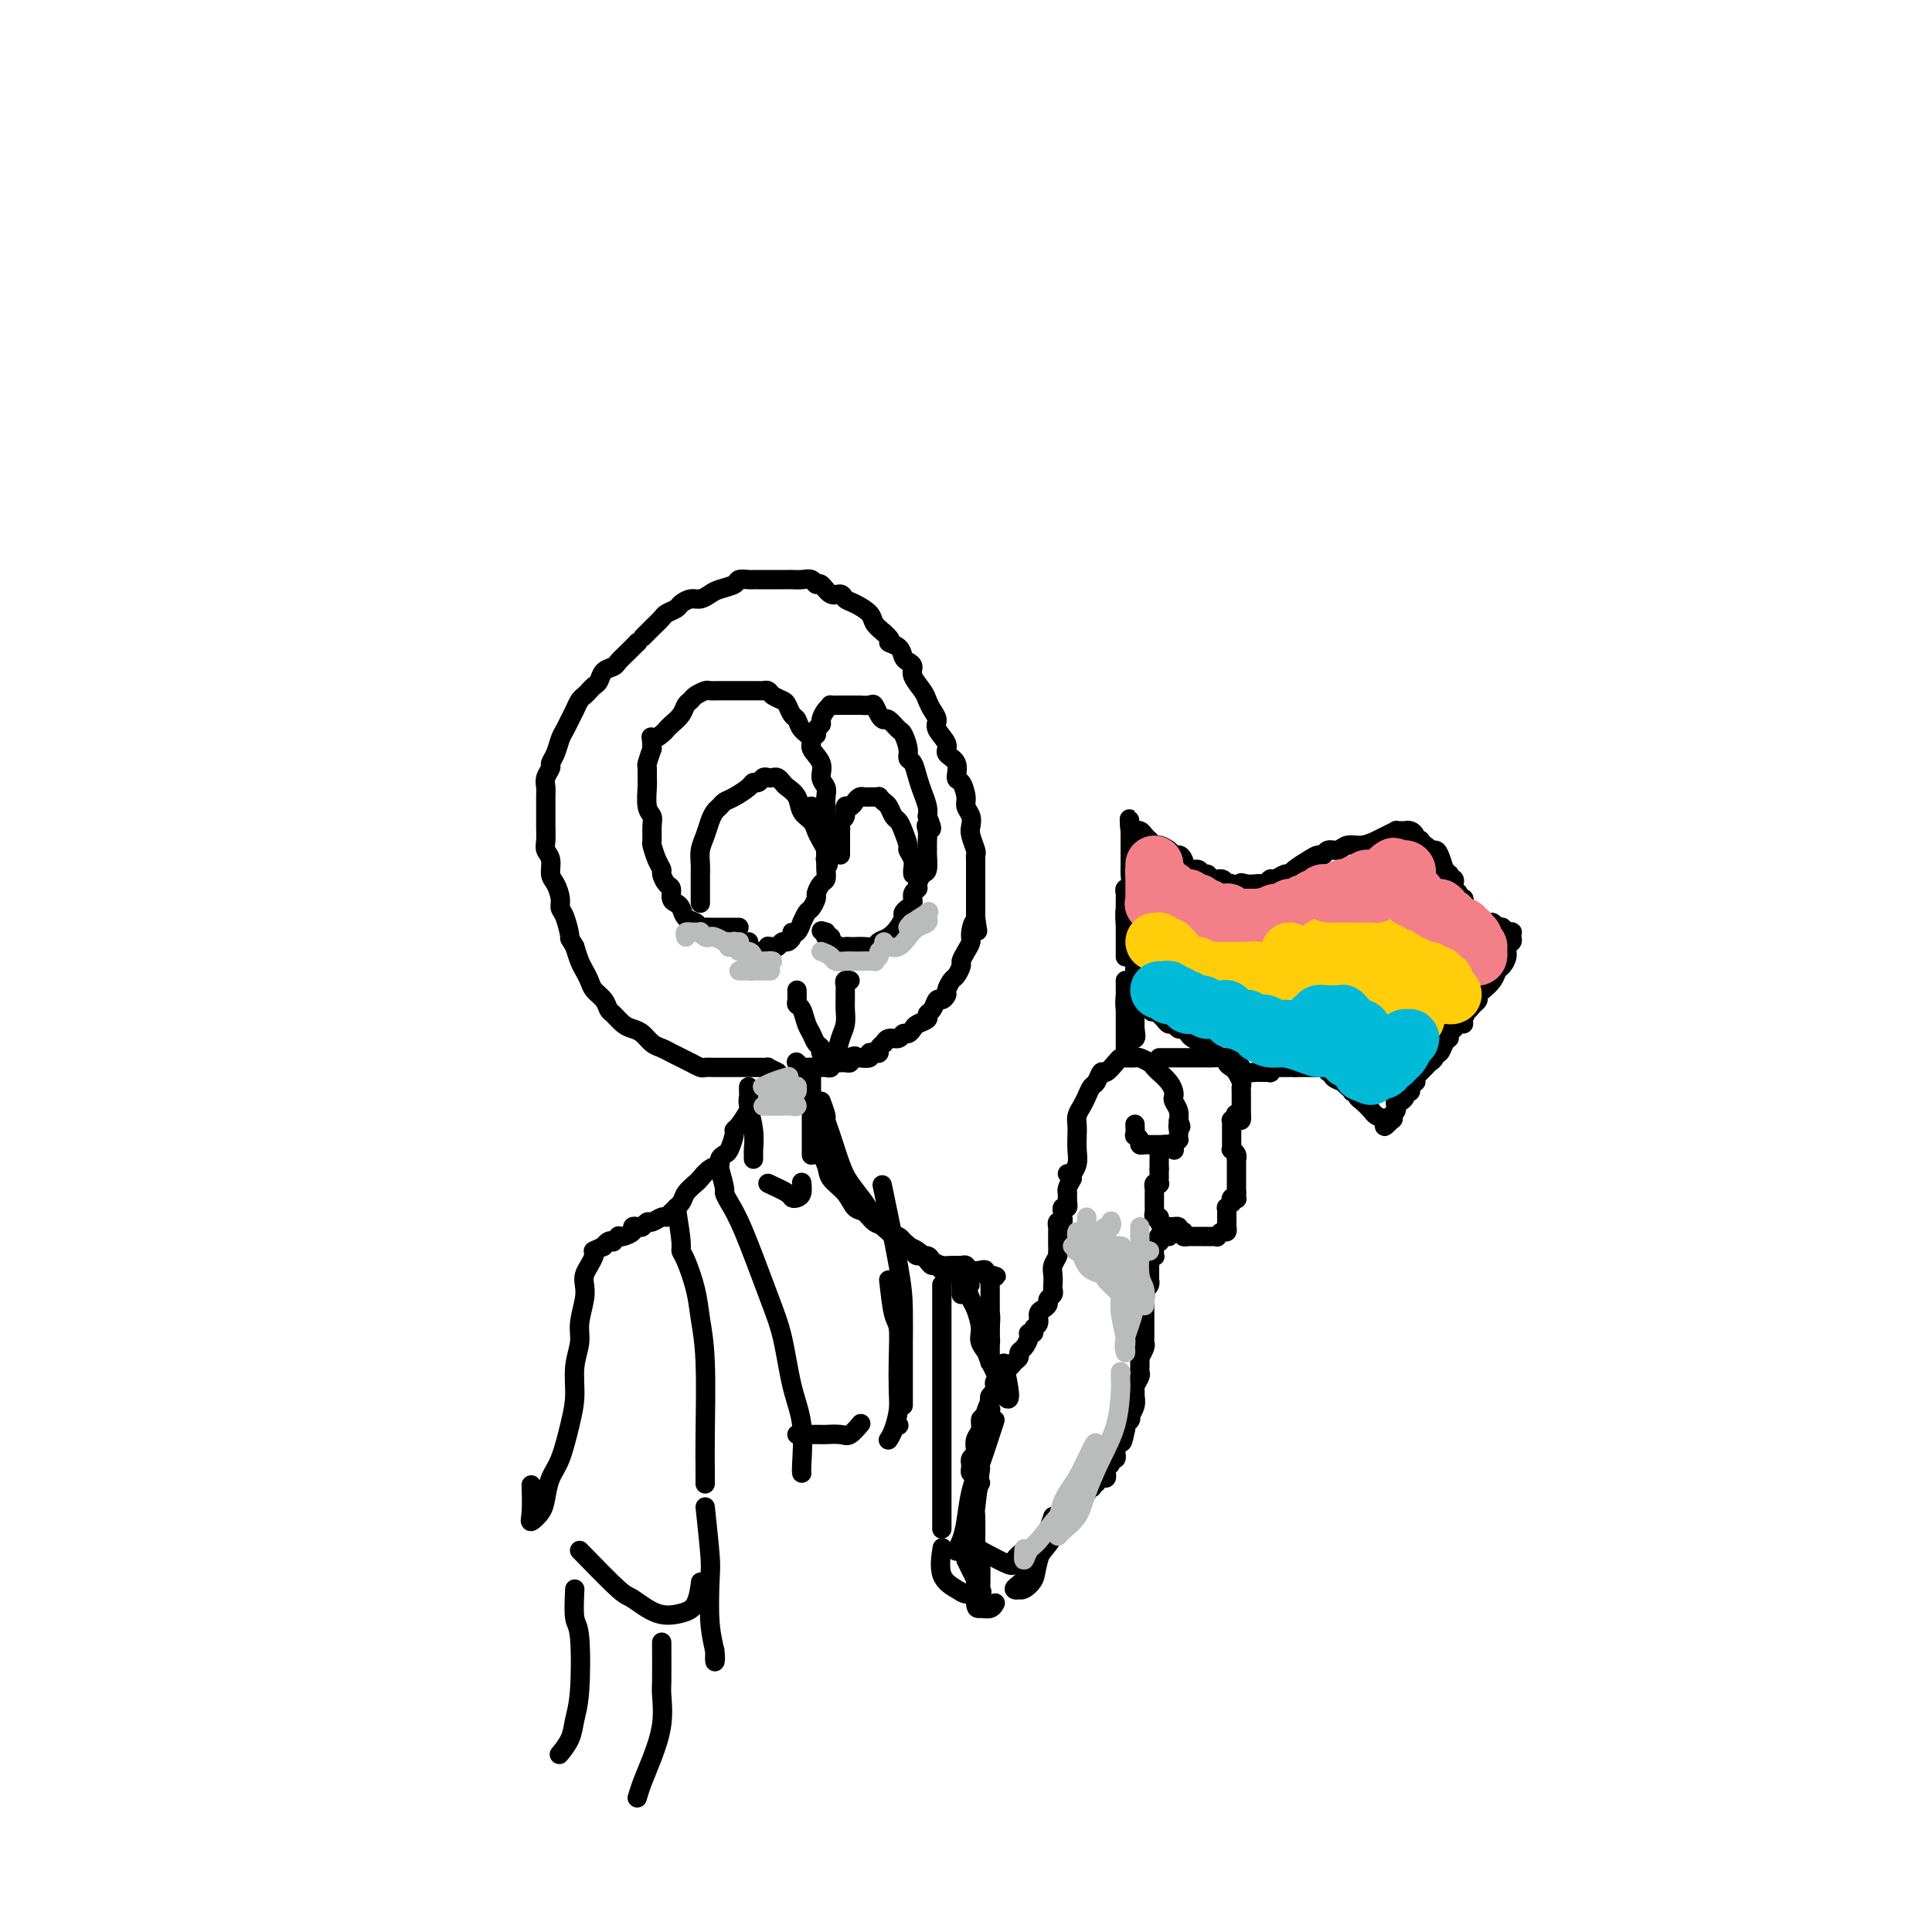 <svg viewBox='0 0 400 400' version='1.1' xmlns='http://www.w3.org/2000/svg' xmlns:xlink='http://www.w3.org/1999/xlink'><g fill='none' stroke='rgb(0,0,0)' stroke-width='4' stroke-linecap='round' stroke-linejoin='round'><path d='M161,222c-0.877,-0.423 -1.754,-0.845 -2,-1c-0.246,-0.155 0.139,-0.041 0,0c-0.139,0.041 -0.802,0.011 -1,0c-0.198,-0.011 0.068,-0.003 0,0c-0.068,0.003 -0.470,0.001 -1,0c-0.530,-0.001 -1.188,-0.000 -2,0c-0.812,0.000 -1.778,0.000 -2,0c-0.222,-0.000 0.302,-0.000 0,0c-0.302,0.000 -1.428,0.001 -2,0c-0.572,-0.001 -0.590,-0.003 -1,0c-0.410,0.003 -1.212,0.012 -2,0c-0.788,-0.012 -1.562,-0.045 -2,0c-0.438,0.045 -0.540,0.166 -1,0c-0.460,-0.166 -1.278,-0.621 -2,-1c-0.722,-0.379 -1.348,-0.683 -2,-1c-0.652,-0.317 -1.329,-0.649 -2,-1c-0.671,-0.351 -1.334,-0.723 -2,-1c-0.666,-0.277 -1.334,-0.459 -2,-1c-0.666,-0.541 -1.330,-1.439 -2,-2c-0.670,-0.561 -1.344,-0.783 -2,-1c-0.656,-0.217 -1.293,-0.428 -2,-1c-0.707,-0.572 -1.485,-1.504 -2,-2c-0.515,-0.496 -0.768,-0.556 -1,-1c-0.232,-0.444 -0.443,-1.273 -1,-2c-0.557,-0.727 -1.459,-1.352 -2,-2c-0.541,-0.648 -0.722,-1.318 -1,-2c-0.278,-0.682 -0.652,-1.376 -1,-2c-0.348,-0.624 -0.671,-1.178 -1,-2c-0.329,-0.822 -0.665,-1.911 -1,-3'/><path d='M119,196c-1.421,-2.403 -0.972,-1.410 -1,-2c-0.028,-0.590 -0.533,-2.762 -1,-4c-0.467,-1.238 -0.895,-1.543 -1,-2c-0.105,-0.457 0.112,-1.067 0,-2c-0.112,-0.933 -0.552,-2.188 -1,-3c-0.448,-0.812 -0.905,-1.179 -1,-2c-0.095,-0.821 0.171,-2.095 0,-3c-0.171,-0.905 -0.778,-1.439 -1,-2c-0.222,-0.561 -0.059,-1.147 0,-2c0.059,-0.853 0.015,-1.971 0,-3c-0.015,-1.029 0.000,-1.967 0,-3c-0.000,-1.033 -0.015,-2.160 0,-3c0.015,-0.840 0.060,-1.393 0,-2c-0.060,-0.607 -0.223,-1.269 0,-2c0.223,-0.731 0.833,-1.533 1,-2c0.167,-0.467 -0.110,-0.600 0,-1c0.110,-0.400 0.607,-1.065 1,-2c0.393,-0.935 0.683,-2.138 1,-3c0.317,-0.862 0.662,-1.383 1,-2c0.338,-0.617 0.668,-1.331 1,-2c0.332,-0.669 0.666,-1.293 1,-2c0.334,-0.707 0.667,-1.498 1,-2c0.333,-0.502 0.665,-0.716 1,-1c0.335,-0.284 0.671,-0.640 1,-1c0.329,-0.360 0.651,-0.726 1,-1c0.349,-0.274 0.726,-0.458 1,-1c0.274,-0.542 0.443,-1.444 1,-2c0.557,-0.556 1.500,-0.768 2,-1c0.500,-0.232 0.558,-0.486 1,-1c0.442,-0.514 1.269,-1.290 2,-2c0.731,-0.710 1.365,-1.355 2,-2'/><path d='M132,133c1.992,-1.991 0.971,-0.967 1,-1c0.029,-0.033 1.106,-1.122 2,-2c0.894,-0.878 1.605,-1.546 2,-2c0.395,-0.454 0.476,-0.695 1,-1c0.524,-0.305 1.492,-0.673 2,-1c0.508,-0.327 0.558,-0.612 1,-1c0.442,-0.388 1.278,-0.877 2,-1c0.722,-0.123 1.330,0.121 2,0c0.670,-0.121 1.402,-0.607 2,-1c0.598,-0.393 1.064,-0.694 2,-1c0.936,-0.306 2.344,-0.618 3,-1c0.656,-0.382 0.561,-0.834 1,-1c0.439,-0.166 1.412,-0.044 2,0c0.588,0.044 0.791,0.012 1,0c0.209,-0.012 0.423,-0.003 1,0c0.577,0.003 1.516,0.001 2,0c0.484,-0.001 0.514,0.000 1,0c0.486,-0.000 1.429,-0.001 2,0c0.571,0.001 0.769,0.005 1,0c0.231,-0.005 0.495,-0.017 1,0c0.505,0.017 1.251,0.065 2,0c0.749,-0.065 1.500,-0.243 2,0c0.500,0.243 0.749,0.905 1,1c0.251,0.095 0.503,-0.379 1,0c0.497,0.379 1.240,1.610 2,2c0.760,0.390 1.537,-0.061 2,0c0.463,0.061 0.613,0.635 1,1c0.387,0.365 1.011,0.520 2,1c0.989,0.480 2.343,1.283 3,2c0.657,0.717 0.616,1.348 1,2c0.384,0.652 1.192,1.326 2,2'/><path d='M183,131c2.284,1.968 0.995,1.889 1,2c0.005,0.111 1.306,0.413 2,1c0.694,0.587 0.781,1.459 1,2c0.219,0.541 0.569,0.750 1,1c0.431,0.250 0.941,0.542 1,1c0.059,0.458 -0.334,1.081 0,2c0.334,0.919 1.394,2.132 2,3c0.606,0.868 0.759,1.391 1,2c0.241,0.609 0.570,1.304 1,2c0.430,0.696 0.960,1.392 1,2c0.040,0.608 -0.410,1.126 0,2c0.410,0.874 1.682,2.102 2,3c0.318,0.898 -0.317,1.466 0,2c0.317,0.534 1.587,1.035 2,2c0.413,0.965 -0.029,2.394 0,3c0.029,0.606 0.530,0.389 1,1c0.470,0.611 0.910,2.049 1,3c0.090,0.951 -0.168,1.414 0,2c0.168,0.586 0.763,1.295 1,2c0.237,0.705 0.116,1.407 0,2c-0.116,0.593 -0.227,1.079 0,2c0.227,0.921 0.793,2.278 1,3c0.207,0.722 0.055,0.808 0,1c-0.055,0.192 -0.015,0.488 0,1c0.015,0.512 0.004,1.239 0,2c-0.004,0.761 -0.001,1.555 0,2c0.001,0.445 0.000,0.539 0,1c-0.000,0.461 -0.000,1.289 0,2c0.000,0.711 0.000,1.307 0,2c-0.000,0.693 -0.000,1.484 0,2c0.000,0.516 0.000,0.758 0,1'/><path d='M202,190c0.683,5.082 0.389,1.785 0,1c-0.389,-0.785 -0.874,0.940 -1,2c-0.126,1.060 0.107,1.454 0,2c-0.107,0.546 -0.553,1.244 -1,2c-0.447,0.756 -0.894,1.568 -1,2c-0.106,0.432 0.130,0.482 0,1c-0.130,0.518 -0.626,1.502 -1,2c-0.374,0.498 -0.625,0.510 -1,1c-0.375,0.490 -0.874,1.459 -1,2c-0.126,0.541 0.120,0.656 0,1c-0.120,0.344 -0.605,0.918 -1,1c-0.395,0.082 -0.701,-0.329 -1,0c-0.299,0.329 -0.591,1.397 -1,2c-0.409,0.603 -0.936,0.740 -1,1c-0.064,0.260 0.333,0.643 0,1c-0.333,0.357 -1.398,0.688 -2,1c-0.602,0.312 -0.742,0.604 -1,1c-0.258,0.396 -0.633,0.895 -1,1c-0.367,0.105 -0.724,-0.183 -1,0c-0.276,0.183 -0.470,0.836 -1,1c-0.530,0.164 -1.395,-0.163 -2,0c-0.605,0.163 -0.949,0.814 -1,1c-0.051,0.186 0.192,-0.095 0,0c-0.192,0.095 -0.820,0.565 -1,1c-0.180,0.435 0.088,0.835 0,1c-0.088,0.165 -0.531,0.097 -1,0c-0.469,-0.097 -0.966,-0.222 -1,0c-0.034,0.222 0.393,0.791 0,1c-0.393,0.209 -1.606,0.056 -2,0c-0.394,-0.056 0.030,-0.016 0,0c-0.030,0.016 -0.515,0.008 -1,0'/><path d='M177,219c-2.875,2.027 -0.564,0.596 0,0c0.564,-0.596 -0.619,-0.356 -1,0c-0.381,0.356 0.039,0.828 0,1c-0.039,0.172 -0.536,0.045 -1,0c-0.464,-0.045 -0.894,-0.008 -1,0c-0.106,0.008 0.113,-0.012 0,0c-0.113,0.012 -0.556,0.056 -1,0c-0.444,-0.056 -0.888,-0.211 -1,0c-0.112,0.211 0.110,0.789 0,1c-0.110,0.211 -0.550,0.057 -1,0c-0.450,-0.057 -0.908,-0.015 -1,0c-0.092,0.015 0.181,0.004 0,0c-0.181,-0.004 -0.818,-0.001 -1,0c-0.182,0.001 0.091,0.000 0,0c-0.091,-0.000 -0.545,-0.000 -1,0'/><path d='M168,221c-1.349,0.308 -0.222,0.079 0,0c0.222,-0.079 -0.463,-0.007 -1,0c-0.537,0.007 -0.928,-0.050 -1,0c-0.072,0.050 0.173,0.206 0,0c-0.173,-0.206 -0.764,-0.773 -1,-1c-0.236,-0.227 -0.118,-0.113 0,0'/><path d='M153,192c-0.341,-0.000 -0.682,-0.000 -1,0c-0.318,0.000 -0.614,0.000 -1,0c-0.386,-0.000 -0.863,-0.000 -1,0c-0.137,0.000 0.065,0.001 0,0c-0.065,-0.001 -0.398,-0.003 -1,0c-0.602,0.003 -1.475,0.013 -2,0c-0.525,-0.013 -0.704,-0.049 -1,0c-0.296,0.049 -0.709,0.182 -1,0c-0.291,-0.182 -0.460,-0.677 -1,-1c-0.540,-0.323 -1.450,-0.472 -2,-1c-0.550,-0.528 -0.738,-1.436 -1,-2c-0.262,-0.564 -0.596,-0.785 -1,-1c-0.404,-0.215 -0.878,-0.424 -1,-1c-0.122,-0.576 0.108,-1.518 0,-2c-0.108,-0.482 -0.555,-0.504 -1,-1c-0.445,-0.496 -0.890,-1.465 -1,-2c-0.110,-0.535 0.114,-0.636 0,-1c-0.114,-0.364 -0.565,-0.990 -1,-2c-0.435,-1.010 -0.852,-2.404 -1,-3c-0.148,-0.596 -0.025,-0.394 0,-1c0.025,-0.606 -0.046,-2.021 0,-3c0.046,-0.979 0.209,-1.523 0,-2c-0.209,-0.477 -0.789,-0.886 -1,-2c-0.211,-1.114 -0.054,-2.934 0,-4c0.054,-1.066 0.004,-1.379 0,-2c-0.004,-0.621 0.037,-1.552 0,-2c-0.037,-0.448 -0.154,-0.414 0,-1c0.154,-0.586 0.577,-1.793 1,-3'/><path d='M135,155c-0.107,-3.500 -0.376,-2.250 0,-2c0.376,0.250 1.396,-0.500 2,-1c0.604,-0.500 0.792,-0.750 1,-1c0.208,-0.250 0.436,-0.501 1,-1c0.564,-0.499 1.465,-1.248 2,-2c0.535,-0.752 0.706,-1.508 1,-2c0.294,-0.492 0.712,-0.720 1,-1c0.288,-0.280 0.445,-0.611 1,-1c0.555,-0.389 1.509,-0.836 2,-1c0.491,-0.164 0.521,-0.044 1,0c0.479,0.044 1.409,0.012 2,0c0.591,-0.012 0.845,-0.003 1,0c0.155,0.003 0.212,0.001 1,0c0.788,-0.001 2.305,-0.001 3,0c0.695,0.001 0.566,0.003 1,0c0.434,-0.003 1.429,-0.012 2,0c0.571,0.012 0.716,0.044 1,0c0.284,-0.044 0.706,-0.162 1,0c0.294,0.162 0.460,0.606 1,1c0.540,0.394 1.453,0.738 2,1c0.547,0.262 0.729,0.440 1,1c0.271,0.560 0.631,1.500 1,2c0.369,0.500 0.748,0.559 1,1c0.252,0.441 0.378,1.262 1,2c0.622,0.738 1.740,1.391 2,2c0.260,0.609 -0.337,1.174 0,2c0.337,0.826 1.607,1.915 2,3c0.393,1.085 -0.090,2.167 0,3c0.090,0.833 0.755,1.417 1,2c0.245,0.583 0.070,1.167 0,2c-0.070,0.833 -0.035,1.917 0,3'/><path d='M171,168c0.464,2.601 0.124,1.603 0,2c-0.124,0.397 -0.034,2.189 0,3c0.034,0.811 0.010,0.641 0,1c-0.010,0.359 -0.005,1.247 0,2c0.005,0.753 0.012,1.372 0,2c-0.012,0.628 -0.041,1.266 0,2c0.041,0.734 0.151,1.563 0,2c-0.151,0.437 -0.565,0.483 -1,1c-0.435,0.517 -0.891,1.506 -1,2c-0.109,0.494 0.129,0.495 0,1c-0.129,0.505 -0.626,1.516 -1,2c-0.374,0.484 -0.626,0.440 -1,1c-0.374,0.560 -0.870,1.722 -1,2c-0.130,0.278 0.106,-0.328 0,0c-0.106,0.328 -0.553,1.589 -1,2c-0.447,0.411 -0.893,-0.030 -1,0c-0.107,0.030 0.126,0.530 0,1c-0.126,0.470 -0.612,0.911 -1,1c-0.388,0.089 -0.677,-0.173 -1,0c-0.323,0.173 -0.678,0.782 -1,1c-0.322,0.218 -0.611,0.044 -1,0c-0.389,-0.044 -0.877,0.040 -1,0c-0.123,-0.040 0.121,-0.206 0,0c-0.121,0.206 -0.607,0.785 -1,1c-0.393,0.215 -0.694,0.068 -1,0c-0.306,-0.068 -0.618,-0.057 -1,0c-0.382,0.057 -0.834,0.160 -1,0c-0.166,-0.160 -0.045,-0.581 0,-1c0.045,-0.419 0.013,-0.834 0,-1c-0.013,-0.166 -0.006,-0.083 0,0'/><path d='M169,152c0.032,0.087 0.064,0.175 0,0c-0.064,-0.175 -0.223,-0.611 0,-1c0.223,-0.389 0.828,-0.731 1,-1c0.172,-0.269 -0.091,-0.464 0,-1c0.091,-0.536 0.535,-1.411 1,-2c0.465,-0.589 0.951,-0.890 1,-1c0.049,-0.110 -0.338,-0.030 0,0c0.338,0.030 1.401,0.008 2,0c0.599,-0.008 0.733,-0.002 1,0c0.267,0.002 0.667,0.001 1,0c0.333,-0.001 0.600,-0.002 1,0c0.400,0.002 0.933,0.007 1,0c0.067,-0.007 -0.333,-0.026 0,0c0.333,0.026 1.398,0.096 2,0c0.602,-0.096 0.743,-0.358 1,0c0.257,0.358 0.632,1.337 1,2c0.368,0.663 0.730,1.010 1,1c0.270,-0.010 0.450,-0.378 1,0c0.550,0.378 1.471,1.500 2,2c0.529,0.500 0.667,0.378 1,1c0.333,0.622 0.863,1.990 1,3c0.137,1.010 -0.117,1.664 0,2c0.117,0.336 0.606,0.355 1,1c0.394,0.645 0.693,1.915 1,3c0.307,1.085 0.621,1.984 1,3c0.379,1.016 0.823,2.147 1,3c0.177,0.853 0.089,1.426 0,2'/><path d='M192,169c1.702,3.974 0.456,2.411 0,2c-0.456,-0.411 -0.121,0.332 0,1c0.121,0.668 0.030,1.263 0,2c-0.030,0.737 0.002,1.616 0,2c-0.002,0.384 -0.038,0.274 0,1c0.038,0.726 0.150,2.287 0,3c-0.150,0.713 -0.561,0.576 -1,1c-0.439,0.424 -0.905,1.409 -1,2c-0.095,0.591 0.181,0.788 0,1c-0.181,0.212 -0.818,0.437 -1,1c-0.182,0.563 0.093,1.463 0,2c-0.093,0.537 -0.552,0.711 -1,1c-0.448,0.289 -0.883,0.693 -1,1c-0.117,0.307 0.086,0.517 0,1c-0.086,0.483 -0.459,1.240 -1,2c-0.541,0.760 -1.249,1.524 -2,2c-0.751,0.476 -1.545,0.663 -2,1c-0.455,0.337 -0.570,0.822 -1,1c-0.430,0.178 -1.176,0.047 -2,0c-0.824,-0.047 -1.725,-0.012 -2,0c-0.275,0.012 0.076,-0.001 0,0c-0.076,0.001 -0.581,0.014 -1,0c-0.419,-0.014 -0.754,-0.055 -1,0c-0.246,0.055 -0.405,0.207 -1,0c-0.595,-0.207 -1.627,-0.773 -2,-1c-0.373,-0.227 -0.086,-0.116 0,0c0.086,0.116 -0.028,0.237 0,0c0.028,-0.237 0.200,-0.833 0,-1c-0.200,-0.167 -0.771,0.095 -1,0c-0.229,-0.095 -0.114,-0.548 0,-1'/><path d='M171,193c-1.667,-0.500 -0.833,-0.250 0,0'/><path d='M145,187c0.002,-2.041 0.003,-4.083 0,-5c-0.003,-0.917 -0.012,-0.710 0,-1c0.012,-0.290 0.045,-1.075 0,-2c-0.045,-0.925 -0.167,-1.988 0,-3c0.167,-1.012 0.622,-1.973 1,-3c0.378,-1.027 0.681,-2.120 1,-3c0.319,-0.880 0.656,-1.549 1,-2c0.344,-0.451 0.694,-0.685 1,-1c0.306,-0.315 0.568,-0.710 1,-1c0.432,-0.290 1.033,-0.474 2,-1c0.967,-0.526 2.301,-1.395 3,-2c0.699,-0.605 0.765,-0.947 1,-1c0.235,-0.053 0.640,0.181 1,0c0.360,-0.181 0.674,-0.777 1,-1c0.326,-0.223 0.664,-0.071 1,0c0.336,0.071 0.672,0.063 1,0c0.328,-0.063 0.650,-0.179 1,0c0.350,0.179 0.727,0.653 1,1c0.273,0.347 0.440,0.568 1,1c0.560,0.432 1.512,1.074 2,2c0.488,0.926 0.513,2.135 1,3c0.487,0.865 1.437,1.384 2,2c0.563,0.616 0.739,1.327 1,2c0.261,0.673 0.606,1.307 1,2c0.394,0.693 0.838,1.443 1,2c0.162,0.557 0.044,0.919 0,1c-0.044,0.081 -0.012,-0.120 0,0c0.012,0.120 0.006,0.560 0,1'/><path d='M171,178c0.928,1.998 0.249,0.494 0,0c-0.249,-0.494 -0.067,0.022 0,0c0.067,-0.022 0.018,-0.583 0,-1c-0.018,-0.417 -0.004,-0.689 0,-1c0.004,-0.311 -0.003,-0.660 0,-1c0.003,-0.340 0.016,-0.672 0,-1c-0.016,-0.328 -0.059,-0.651 0,-1c0.059,-0.349 0.222,-0.724 0,-1c-0.222,-0.276 -0.829,-0.452 -1,-1c-0.171,-0.548 0.094,-1.467 0,-2c-0.094,-0.533 -0.547,-0.679 -1,-1c-0.453,-0.321 -0.905,-0.818 -1,-1c-0.095,-0.182 0.167,-0.049 0,0c-0.167,0.049 -0.762,0.014 -1,0c-0.238,-0.014 -0.119,-0.007 0,0'/><path d='M174,177c0.002,-2.136 0.005,-4.273 0,-5c-0.005,-0.727 -0.016,-0.045 0,0c0.016,0.045 0.060,-0.548 0,-1c-0.060,-0.452 -0.223,-0.765 0,-1c0.223,-0.235 0.833,-0.392 1,-1c0.167,-0.608 -0.110,-1.665 0,-2c0.110,-0.335 0.608,0.054 1,0c0.392,-0.054 0.679,-0.550 1,-1c0.321,-0.450 0.677,-0.853 1,-1c0.323,-0.147 0.612,-0.039 1,0c0.388,0.039 0.874,0.010 1,0c0.126,-0.010 -0.107,0.001 0,0c0.107,-0.001 0.553,-0.012 1,0c0.447,0.012 0.893,0.049 1,0c0.107,-0.049 -0.126,-0.182 0,0c0.126,0.182 0.611,0.680 1,1c0.389,0.320 0.683,0.460 1,1c0.317,0.540 0.658,1.478 1,2c0.342,0.522 0.684,0.629 1,1c0.316,0.371 0.607,1.006 1,2c0.393,0.994 0.890,2.347 1,3c0.110,0.653 -0.167,0.606 0,1c0.167,0.394 0.777,1.229 1,2c0.223,0.771 0.060,1.477 0,2c-0.060,0.523 -0.017,0.864 0,1c0.017,0.136 0.009,0.068 0,0'/><path d='M165,205c0.024,0.741 0.048,1.483 0,2c-0.048,0.517 -0.168,0.811 0,1c0.168,0.189 0.623,0.274 1,1c0.377,0.726 0.674,2.093 1,3c0.326,0.907 0.680,1.353 1,2c0.320,0.647 0.607,1.494 1,2c0.393,0.506 0.894,0.672 1,1c0.106,0.328 -0.183,0.819 0,1c0.183,0.181 0.837,0.051 1,0c0.163,-0.051 -0.164,-0.023 0,0c0.164,0.023 0.818,0.040 1,0c0.182,-0.040 -0.109,-0.136 0,0c0.109,0.136 0.618,0.504 1,0c0.382,-0.504 0.638,-1.879 1,-3c0.362,-1.121 0.829,-1.988 1,-3c0.171,-1.012 0.045,-2.170 0,-3c-0.045,-0.830 -0.008,-1.333 0,-2c0.008,-0.667 -0.012,-1.499 0,-2c0.012,-0.501 0.055,-0.670 0,-1c-0.055,-0.330 -0.207,-0.820 0,-1c0.207,-0.180 0.773,-0.052 1,0c0.227,0.052 0.113,0.026 0,0'/><path d='M221,243c0.453,-0.042 0.906,-0.084 1,0c0.094,0.084 -0.171,0.293 0,0c0.171,-0.293 0.777,-1.090 1,-2c0.223,-0.910 0.063,-1.935 0,-3c-0.063,-1.065 -0.028,-2.172 0,-3c0.028,-0.828 0.049,-1.378 0,-2c-0.049,-0.622 -0.168,-1.317 0,-2c0.168,-0.683 0.623,-1.354 1,-2c0.377,-0.646 0.677,-1.268 1,-2c0.323,-0.732 0.667,-1.576 1,-2c0.333,-0.424 0.653,-0.429 1,-1c0.347,-0.571 0.722,-1.708 1,-2c0.278,-0.292 0.460,0.262 1,0c0.540,-0.262 1.439,-1.339 2,-2c0.561,-0.661 0.784,-0.906 1,-1c0.216,-0.094 0.425,-0.037 1,0c0.575,0.037 1.517,0.052 2,0c0.483,-0.052 0.506,-0.173 1,0c0.494,0.173 1.459,0.641 2,1c0.541,0.359 0.656,0.611 1,1c0.344,0.389 0.915,0.916 1,1c0.085,0.084 -0.318,-0.277 0,0c0.318,0.277 1.357,1.190 2,2c0.643,0.810 0.890,1.517 1,2c0.110,0.483 0.082,0.743 0,1c-0.082,0.257 -0.218,0.512 0,1c0.218,0.488 0.789,1.208 1,2c0.211,0.792 0.060,1.655 0,2c-0.060,0.345 -0.030,0.173 0,0'/><path d='M244,232c0.928,2.034 0.250,1.118 0,1c-0.250,-0.118 -0.070,0.561 0,1c0.070,0.439 0.031,0.640 0,1c-0.031,0.360 -0.054,0.881 0,1c0.054,0.119 0.183,-0.164 0,0c-0.183,0.164 -0.679,0.776 -1,1c-0.321,0.224 -0.467,0.060 -1,0c-0.533,-0.060 -1.453,-0.015 -2,0c-0.547,0.015 -0.720,0.001 -1,0c-0.280,-0.001 -0.667,0.009 -1,0c-0.333,-0.009 -0.611,-0.039 -1,0c-0.389,0.039 -0.889,0.147 -1,0c-0.111,-0.147 0.166,-0.548 0,-1c-0.166,-0.452 -0.777,-0.956 -1,-1c-0.223,-0.044 -0.060,0.373 0,0c0.060,-0.373 0.017,-1.535 0,-2c-0.017,-0.465 -0.009,-0.232 0,0'/><path d='M240,219c0.303,-0.000 0.606,-0.000 1,0c0.394,0.000 0.880,0.000 1,0c0.120,-0.000 -0.127,-0.000 0,0c0.127,0.000 0.629,0.000 1,0c0.371,-0.000 0.610,-0.000 1,0c0.390,0.000 0.930,0.000 1,0c0.070,-0.000 -0.332,-0.000 0,0c0.332,0.000 1.396,0.000 2,0c0.604,-0.000 0.748,-0.001 1,0c0.252,0.001 0.613,0.003 1,0c0.387,-0.003 0.800,-0.012 1,0c0.200,0.012 0.186,0.044 1,0c0.814,-0.044 2.457,-0.163 3,0c0.543,0.163 -0.012,0.607 0,1c0.012,0.393 0.592,0.735 1,1c0.408,0.265 0.645,0.453 1,1c0.355,0.547 0.827,1.452 1,2c0.173,0.548 0.046,0.739 0,1c-0.046,0.261 -0.012,0.591 0,1c0.012,0.409 0.003,0.897 0,1c-0.003,0.103 -0.001,-0.179 0,0c0.001,0.179 0.000,0.818 0,1c-0.000,0.182 -0.000,-0.092 0,0c0.000,0.092 0.000,0.550 0,1c-0.000,0.450 -0.000,0.890 0,1c0.000,0.110 0.000,-0.112 0,0c-0.000,0.112 -0.000,0.556 0,1'/><path d='M257,231c0.242,1.872 -0.653,0.553 -1,0c-0.347,-0.553 -0.146,-0.340 0,0c0.146,0.340 0.235,0.808 0,1c-0.235,0.192 -0.795,0.107 -1,0c-0.205,-0.107 -0.055,-0.235 0,0c0.055,0.235 0.015,0.833 0,1c-0.015,0.167 -0.004,-0.096 0,0c0.004,0.096 0.001,0.550 0,1c-0.001,0.450 0.000,0.895 0,1c-0.000,0.105 -0.001,-0.130 0,0c0.001,0.130 0.004,0.626 0,1c-0.004,0.374 -0.015,0.626 0,1c0.015,0.374 0.057,0.870 0,1c-0.057,0.130 -0.211,-0.106 0,0c0.211,0.106 0.789,0.553 1,1c0.211,0.447 0.057,0.893 0,1c-0.057,0.107 -0.015,-0.126 0,0c0.015,0.126 0.004,0.612 0,1c-0.004,0.388 -0.001,0.677 0,1c0.001,0.323 0.000,0.679 0,1c-0.000,0.321 -0.000,0.607 0,1c0.000,0.393 0.000,0.893 0,1c-0.000,0.107 -0.000,-0.177 0,0c0.000,0.177 0.000,0.817 0,1c-0.000,0.183 -0.000,-0.091 0,0c0.000,0.091 0.000,0.545 0,1'/><path d='M256,247c-0.150,2.416 -0.026,0.455 0,0c0.026,-0.455 -0.044,0.595 0,1c0.044,0.405 0.204,0.165 0,0c-0.204,-0.165 -0.773,-0.256 -1,0c-0.227,0.256 -0.113,0.857 0,1c0.113,0.143 0.227,-0.173 0,0c-0.227,0.173 -0.793,0.835 -1,1c-0.207,0.165 -0.056,-0.167 0,0c0.056,0.167 0.015,0.833 0,1c-0.015,0.167 -0.004,-0.167 0,0c0.004,0.167 0.001,0.833 0,1c-0.001,0.167 -0.000,-0.167 0,0c0.000,0.167 0.001,0.833 0,1c-0.001,0.167 -0.003,-0.167 0,0c0.003,0.167 0.011,0.833 0,1c-0.011,0.167 -0.041,-0.165 0,0c0.041,0.165 0.152,0.829 0,1c-0.152,0.171 -0.567,-0.150 -1,0c-0.433,0.150 -0.886,0.772 -1,1c-0.114,0.228 0.109,0.061 0,0c-0.109,-0.061 -0.549,-0.016 -1,0c-0.451,0.016 -0.912,0.004 -1,0c-0.088,-0.004 0.198,-0.001 0,0c-0.198,0.001 -0.880,0.001 -1,0c-0.120,-0.001 0.321,-0.003 0,0c-0.321,0.003 -1.406,0.011 -2,0c-0.594,-0.011 -0.698,-0.041 -1,0c-0.302,0.041 -0.800,0.155 -1,0c-0.200,-0.155 -0.100,-0.577 0,-1'/><path d='M245,255c-1.244,-0.381 -0.854,-0.834 -1,-1c-0.146,-0.166 -0.826,-0.044 -1,0c-0.174,0.044 0.160,0.009 0,0c-0.160,-0.009 -0.812,0.008 -1,0c-0.188,-0.008 0.090,-0.040 0,0c-0.090,0.040 -0.546,0.150 -1,0c-0.454,-0.150 -0.906,-0.562 -1,-1c-0.094,-0.438 0.171,-0.901 0,-1c-0.171,-0.099 -0.778,0.166 -1,0c-0.222,-0.166 -0.060,-0.762 0,-1c0.060,-0.238 0.016,-0.119 0,0c-0.016,0.119 -0.004,0.239 0,0c0.004,-0.239 0.001,-0.837 0,-1c-0.001,-0.163 -0.000,0.110 0,0c0.000,-0.110 0.000,-0.603 0,-1c-0.000,-0.397 -0.001,-0.699 0,-1c0.001,-0.301 0.004,-0.603 0,-1c-0.004,-0.397 -0.015,-0.890 0,-1c0.015,-0.110 0.057,0.163 0,0c-0.057,-0.163 -0.211,-0.760 0,-1c0.211,-0.240 0.789,-0.121 1,0c0.211,0.121 0.057,0.243 0,0c-0.057,-0.243 -0.015,-0.852 0,-1c0.015,-0.148 0.004,0.167 0,0c-0.004,-0.167 -0.001,-0.814 0,-1c0.001,-0.186 0.000,0.090 0,0c-0.000,-0.090 -0.000,-0.545 0,-1'/><path d='M240,242c0.001,-1.726 0.003,-1.041 0,-1c-0.003,0.041 -0.011,-0.563 0,-1c0.011,-0.437 0.040,-0.706 0,-1c-0.040,-0.294 -0.151,-0.611 0,-1c0.151,-0.389 0.562,-0.850 1,-1c0.438,-0.150 0.901,0.011 1,0c0.099,-0.011 -0.166,-0.195 0,0c0.166,0.195 0.762,0.770 1,1c0.238,0.230 0.119,0.115 0,0'/><path d='M222,244c-0.423,0.726 -0.845,1.453 -1,2c-0.155,0.547 -0.042,0.916 0,1c0.042,0.084 0.012,-0.117 0,0c-0.012,0.117 -0.007,0.552 0,1c0.007,0.448 0.016,0.909 0,1c-0.016,0.091 -0.057,-0.187 0,0c0.057,0.187 0.211,0.839 0,1c-0.211,0.161 -0.789,-0.168 -1,0c-0.211,0.168 -0.056,0.834 0,1c0.056,0.166 0.011,-0.167 0,0c-0.011,0.167 0.011,0.833 0,1c-0.011,0.167 -0.056,-0.166 0,0c0.056,0.166 0.211,0.832 0,1c-0.211,0.168 -0.789,-0.161 -1,0c-0.211,0.161 -0.057,0.813 0,1c0.057,0.187 0.015,-0.090 0,0c-0.015,0.090 -0.004,0.546 0,1c0.004,0.454 0.001,0.905 0,1c-0.001,0.095 -0.000,-0.167 0,0c0.000,0.167 0.000,0.763 0,1c-0.000,0.237 -0.000,0.115 0,0c0.000,-0.115 0.000,-0.223 0,0c-0.000,0.223 -0.000,0.778 0,1c0.000,0.222 0.000,0.111 0,0'/><path d='M242,256c-0.309,-0.008 -0.618,-0.016 -1,0c-0.382,0.016 -0.838,0.056 -1,0c-0.162,-0.056 -0.029,-0.207 0,0c0.029,0.207 -0.045,0.772 0,1c0.045,0.228 0.208,0.118 0,0c-0.208,-0.118 -0.788,-0.243 -1,0c-0.212,0.243 -0.057,0.853 0,1c0.057,0.147 0.016,-0.171 0,0c-0.016,0.171 -0.008,0.830 0,1c0.008,0.170 0.016,-0.148 0,0c-0.016,0.148 -0.057,0.762 0,1c0.057,0.238 0.211,0.101 0,0c-0.211,-0.101 -0.789,-0.167 -1,0c-0.211,0.167 -0.057,0.566 0,1c0.057,0.434 0.015,0.904 0,1c-0.015,0.096 -0.004,-0.180 0,0c0.004,0.180 0.001,0.818 0,1c-0.001,0.182 0.001,-0.092 0,0c-0.001,0.092 -0.003,0.549 0,1c0.003,0.451 0.011,0.894 0,1c-0.011,0.106 -0.041,-0.125 0,0c0.041,0.125 0.155,0.607 0,1c-0.155,0.393 -0.577,0.696 -1,1'/><path d='M237,267c-0.774,1.862 -0.207,1.019 0,1c0.207,-0.019 0.056,0.788 0,1c-0.056,0.212 -0.015,-0.170 0,0c0.015,0.170 0.004,0.890 0,1c-0.004,0.110 -0.001,-0.392 0,0c0.001,0.392 0.000,1.677 0,2c-0.000,0.323 -0.000,-0.317 0,0c0.000,0.317 0.000,1.590 0,2c-0.000,0.410 -0.000,-0.045 0,0c0.000,0.045 0.001,0.588 0,1c-0.001,0.412 -0.004,0.693 0,1c0.004,0.307 0.015,0.642 0,1c-0.015,0.358 -0.057,0.740 0,1c0.057,0.260 0.211,0.399 0,1c-0.211,0.601 -0.789,1.663 -1,2c-0.211,0.337 -0.057,-0.050 0,0c0.057,0.050 0.016,0.537 0,1c-0.016,0.463 -0.008,0.901 0,1c0.008,0.099 0.016,-0.142 0,0c-0.016,0.142 -0.057,0.667 0,1c0.057,0.333 0.212,0.473 0,1c-0.212,0.527 -0.793,1.441 -1,2c-0.207,0.559 -0.042,0.762 0,1c0.042,0.238 -0.040,0.512 0,1c0.040,0.488 0.203,1.191 0,2c-0.203,0.809 -0.772,1.723 -1,2c-0.228,0.277 -0.113,-0.083 0,0c0.113,0.083 0.226,0.610 0,1c-0.226,0.390 -0.792,0.643 -1,1c-0.208,0.357 -0.060,0.816 0,1c0.060,0.184 0.030,0.092 0,0'/><path d='M233,296c-0.862,4.686 -1.015,1.901 -1,1c0.015,-0.901 0.200,0.083 0,1c-0.200,0.917 -0.785,1.766 -1,2c-0.215,0.234 -0.062,-0.148 0,0c0.062,0.148 0.032,0.827 0,1c-0.032,0.173 -0.065,-0.161 0,0c0.065,0.161 0.227,0.816 0,1c-0.227,0.184 -0.845,-0.104 -1,0c-0.155,0.104 0.152,0.601 0,1c-0.152,0.399 -0.763,0.699 -1,1c-0.237,0.301 -0.101,0.601 0,1c0.101,0.399 0.167,0.895 0,1c-0.167,0.105 -0.567,-0.182 -1,0c-0.433,0.182 -0.900,0.834 -1,1c-0.100,0.166 0.166,-0.153 0,0c-0.166,0.153 -0.763,0.777 -1,1c-0.237,0.223 -0.115,0.045 0,0c0.115,-0.045 0.223,0.044 0,0c-0.223,-0.044 -0.778,-0.222 -1,0c-0.222,0.222 -0.112,0.843 0,1c0.112,0.157 0.227,-0.151 0,0c-0.227,0.151 -0.797,0.762 -1,1c-0.203,0.238 -0.039,0.102 0,0c0.039,-0.102 -0.046,-0.172 0,0c0.046,0.172 0.223,0.586 0,1c-0.223,0.414 -0.847,0.829 -1,1c-0.153,0.171 0.165,0.097 0,0c-0.165,-0.097 -0.814,-0.219 -1,0c-0.186,0.219 0.090,0.777 0,1c-0.090,0.223 -0.545,0.112 -1,0'/><path d='M221,313c-1.873,2.792 -0.554,1.270 0,1c0.554,-0.270 0.345,0.710 0,1c-0.345,0.290 -0.824,-0.112 -1,0c-0.176,0.112 -0.047,0.737 0,1c0.047,0.263 0.013,0.163 0,0c-0.013,-0.163 -0.003,-0.390 0,-1c0.003,-0.610 0.001,-1.603 0,-2c-0.001,-0.397 -0.000,-0.199 0,0'/><path d='M220,258c-0.453,0.358 -0.906,0.715 -1,1c-0.094,0.285 0.171,0.496 0,1c-0.171,0.504 -0.777,1.301 -1,2c-0.223,0.699 -0.064,1.301 0,2c0.064,0.699 0.032,1.497 0,2c-0.032,0.503 -0.064,0.712 0,1c0.064,0.288 0.223,0.653 0,1c-0.223,0.347 -0.829,0.674 -1,1c-0.171,0.326 0.094,0.650 0,1c-0.094,0.350 -0.546,0.725 -1,1c-0.454,0.275 -0.910,0.452 -1,1c-0.090,0.548 0.187,1.469 0,2c-0.187,0.531 -0.837,0.671 -1,1c-0.163,0.329 0.163,0.848 0,1c-0.163,0.152 -0.813,-0.061 -1,0c-0.187,0.061 0.091,0.397 0,1c-0.091,0.603 -0.549,1.472 -1,2c-0.451,0.528 -0.894,0.714 -1,1c-0.106,0.286 0.127,0.672 0,1c-0.127,0.328 -0.612,0.599 -1,1c-0.388,0.401 -0.679,0.934 -1,1c-0.321,0.066 -0.674,-0.333 -1,0c-0.326,0.333 -0.627,1.399 -1,2c-0.373,0.601 -0.818,0.738 -1,1c-0.182,0.262 -0.100,0.647 0,1c0.100,0.353 0.219,0.672 0,1c-0.219,0.328 -0.777,0.665 -1,1c-0.223,0.335 -0.112,0.667 0,1'/><path d='M205,290c-2.277,5.352 -0.470,2.732 0,2c0.470,-0.732 -0.396,0.423 -1,1c-0.604,0.577 -0.945,0.574 -1,1c-0.055,0.426 0.178,1.280 0,2c-0.178,0.720 -0.766,1.307 -1,2c-0.234,0.693 -0.115,1.491 0,2c0.115,0.509 0.227,0.729 0,1c-0.227,0.271 -0.793,0.593 -1,1c-0.207,0.407 -0.057,0.897 0,1c0.057,0.103 0.019,-0.183 0,0c-0.019,0.183 -0.019,0.833 0,1c0.019,0.167 0.057,-0.151 0,0c-0.057,0.151 -0.208,0.771 0,1c0.208,0.229 0.774,0.065 1,0c0.226,-0.065 0.113,-0.033 0,0'/><path d='M155,225c-0.008,0.338 -0.016,0.676 0,1c0.016,0.324 0.057,0.636 0,1c-0.057,0.364 -0.211,0.782 0,2c0.211,1.218 0.789,3.238 1,5c0.211,1.762 0.057,3.267 0,4c-0.057,0.733 -0.015,0.694 0,1c0.015,0.306 0.004,0.958 0,1c-0.004,0.042 -0.001,-0.527 0,-1c0.001,-0.473 0.000,-0.849 0,-1c-0.000,-0.151 -0.000,-0.075 0,0'/><path d='M168,222c0.000,2.747 0.000,5.495 0,7c0.000,1.505 0.000,1.768 0,2c0.000,0.232 0.000,0.434 0,1c-0.000,0.566 0.000,1.497 0,2c0.000,0.503 0.000,0.580 0,1c0.000,0.420 0.000,1.185 0,2c0.000,0.815 0.000,1.681 0,2c0.000,0.319 0.000,0.091 0,0c0.000,-0.091 0.000,-0.046 0,0'/><path d='M159,245c1.600,0.736 3.199,1.472 4,2c0.801,0.528 0.803,0.849 1,1c0.197,0.151 0.589,0.133 1,0c0.411,-0.133 0.841,-0.382 1,-1c0.159,-0.618 0.045,-1.605 0,-2c-0.045,-0.395 -0.023,-0.197 0,0'/><path d='M155,230c-0.725,1.162 -1.451,2.325 -2,3c-0.549,0.675 -0.922,0.863 -1,1c-0.078,0.137 0.138,0.222 0,1c-0.138,0.778 -0.631,2.249 -1,3c-0.369,0.751 -0.614,0.783 -1,1c-0.386,0.217 -0.914,0.621 -1,1c-0.086,0.379 0.271,0.735 0,1c-0.271,0.265 -1.171,0.441 -2,1c-0.829,0.559 -1.588,1.501 -2,2c-0.412,0.499 -0.478,0.554 -1,1c-0.522,0.446 -1.501,1.281 -2,2c-0.499,0.719 -0.519,1.321 -1,2c-0.481,0.679 -1.424,1.435 -2,2c-0.576,0.565 -0.784,0.940 -1,1c-0.216,0.060 -0.439,-0.194 -1,0c-0.561,0.194 -1.461,0.836 -2,1c-0.539,0.164 -0.717,-0.149 -1,0c-0.283,0.149 -0.671,0.762 -1,1c-0.329,0.238 -0.600,0.103 -1,0c-0.400,-0.103 -0.929,-0.172 -1,0c-0.071,0.172 0.317,0.586 0,1c-0.317,0.414 -1.338,0.829 -2,1c-0.662,0.171 -0.965,0.097 -1,0c-0.035,-0.097 0.197,-0.219 0,0c-0.197,0.219 -0.824,0.777 -1,1c-0.176,0.223 0.097,0.111 0,0c-0.097,-0.111 -0.565,-0.222 -1,0c-0.435,0.222 -0.839,0.778 -1,1c-0.161,0.222 -0.081,0.111 0,0'/><path d='M125,258c-2.631,1.274 -2.208,0.960 -2,1c0.208,0.040 0.200,0.435 0,1c-0.200,0.565 -0.594,1.302 -1,2c-0.406,0.698 -0.826,1.357 -1,2c-0.174,0.643 -0.103,1.268 0,2c0.103,0.732 0.238,1.570 0,3c-0.238,1.430 -0.851,3.454 -1,5c-0.149,1.546 0.164,2.616 0,4c-0.164,1.384 -0.807,3.083 -1,5c-0.193,1.917 0.064,4.053 0,6c-0.064,1.947 -0.450,3.704 -1,6c-0.550,2.296 -1.265,5.131 -2,7c-0.735,1.869 -1.489,2.771 -2,4c-0.511,1.229 -0.778,2.784 -1,4c-0.222,1.216 -0.399,2.094 -1,3c-0.601,0.906 -1.625,1.841 -2,2c-0.375,0.159 -0.101,-0.457 0,-2c0.101,-1.543 0.029,-4.012 0,-5c-0.029,-0.988 -0.014,-0.494 0,0'/><path d='M169,231c0.004,0.753 0.008,1.507 0,2c-0.008,0.493 -0.029,0.726 0,1c0.029,0.274 0.109,0.590 0,1c-0.109,0.410 -0.405,0.916 0,2c0.405,1.084 1.512,2.748 2,4c0.488,1.252 0.357,2.094 1,3c0.643,0.906 2.059,1.877 3,3c0.941,1.123 1.407,2.399 2,3c0.593,0.601 1.313,0.527 2,1c0.687,0.473 1.340,1.492 2,2c0.660,0.508 1.328,0.504 2,1c0.672,0.496 1.350,1.491 2,2c0.650,0.509 1.273,0.531 2,1c0.727,0.469 1.560,1.383 2,2c0.440,0.617 0.488,0.936 1,1c0.512,0.064 1.489,-0.126 2,0c0.511,0.126 0.557,0.569 1,1c0.443,0.431 1.284,0.851 2,1c0.716,0.149 1.309,0.026 2,0c0.691,-0.026 1.482,0.045 2,0c0.518,-0.045 0.765,-0.204 1,0c0.235,0.204 0.459,0.773 1,1c0.541,0.227 1.399,0.113 2,0c0.601,-0.113 0.945,-0.226 1,0c0.055,0.226 -0.177,0.792 0,1c0.177,0.208 0.765,0.060 1,0c0.235,-0.060 0.118,-0.030 0,0'/><path d='M205,264c2.475,0.706 0.663,-0.028 0,0c-0.663,0.028 -0.178,0.819 0,1c0.178,0.181 0.048,-0.248 0,0c-0.048,0.248 -0.013,1.173 0,2c0.013,0.827 0.003,1.557 0,2c-0.003,0.443 -0.001,0.601 0,1c0.001,0.399 0.000,1.039 0,2c-0.000,0.961 -0.000,2.242 0,3c0.000,0.758 0.001,0.992 0,1c-0.001,0.008 -0.003,-0.209 0,0c0.003,0.209 0.011,0.844 0,1c-0.011,0.156 -0.042,-0.165 0,0c0.042,0.165 0.155,0.817 0,1c-0.155,0.183 -0.580,-0.105 -1,-1c-0.420,-0.895 -0.834,-2.399 -1,-3c-0.166,-0.601 -0.083,-0.301 0,0'/><path d='M199,265c0.000,0.445 0.000,0.890 0,1c0.000,0.110 0.000,-0.115 0,0c-0.000,0.115 0.000,0.569 0,1c0.000,0.431 0.000,0.837 0,1c0.000,0.163 0.000,0.081 0,0'/><path d='M170,228c0.440,1.204 0.879,2.407 1,3c0.121,0.593 -0.077,0.574 0,1c0.077,0.426 0.428,1.296 1,3c0.572,1.704 1.364,4.243 2,6c0.636,1.757 1.116,2.733 2,4c0.884,1.267 2.174,2.826 3,4c0.826,1.174 1.190,1.964 2,3c0.810,1.036 2.065,2.318 3,3c0.935,0.682 1.550,0.764 2,1c0.450,0.236 0.737,0.628 1,1c0.263,0.372 0.504,0.726 1,1c0.496,0.274 1.246,0.470 2,1c0.754,0.530 1.511,1.396 2,2c0.489,0.604 0.708,0.945 1,1c0.292,0.055 0.655,-0.178 1,0c0.345,0.178 0.671,0.766 1,1c0.329,0.234 0.663,0.115 1,0c0.337,-0.115 0.679,-0.224 1,0c0.321,0.224 0.622,0.782 1,1c0.378,0.218 0.832,0.097 1,0c0.168,-0.097 0.048,-0.171 0,0c-0.048,0.171 -0.024,0.585 0,1'/><path d='M199,265c3.008,2.016 1.526,0.554 1,0c-0.526,-0.554 -0.098,-0.202 0,0c0.098,0.202 -0.133,0.255 0,1c0.133,0.745 0.632,2.182 1,3c0.368,0.818 0.606,1.018 1,2c0.394,0.982 0.943,2.747 1,4c0.057,1.253 -0.377,1.995 0,3c0.377,1.005 1.565,2.274 2,3c0.435,0.726 0.116,0.908 0,1c-0.116,0.092 -0.030,0.094 0,0c0.030,-0.094 0.004,-0.284 0,-1c-0.004,-0.716 0.013,-1.960 0,-3c-0.013,-1.040 -0.056,-1.878 0,-3c0.056,-1.122 0.210,-2.528 0,-3c-0.210,-0.472 -0.783,-0.010 -1,0c-0.217,0.010 -0.078,-0.431 0,0c0.078,0.431 0.097,1.736 0,3c-0.097,1.264 -0.308,2.488 0,4c0.308,1.512 1.137,3.311 2,5c0.863,1.689 1.762,3.267 2,4c0.238,0.733 -0.184,0.619 0,1c0.184,0.381 0.972,1.256 1,0c0.028,-1.256 -0.706,-4.645 -1,-6c-0.294,-1.355 -0.147,-0.678 0,0'/><path d='M120,321c3.158,3.244 6.317,6.487 8,8c1.683,1.513 1.891,1.294 3,2c1.109,0.706 3.120,2.336 5,3c1.880,0.664 3.628,0.364 5,0c1.372,-0.364 2.370,-0.790 3,-2c0.630,-1.210 0.894,-3.203 1,-4c0.106,-0.797 0.053,-0.399 0,0'/><path d='M119,329c-0.106,2.375 -0.212,4.750 0,6c0.212,1.250 0.743,1.376 1,4c0.257,2.624 0.241,7.747 0,11c-0.241,3.253 -0.705,4.637 -1,6c-0.295,1.363 -0.419,2.706 -1,4c-0.581,1.294 -1.618,2.541 -2,3c-0.382,0.459 -0.109,0.131 0,0c0.109,-0.131 0.055,-0.066 0,0'/><path d='M137,340c0.012,3.176 0.025,6.352 0,8c-0.025,1.648 -0.087,1.770 0,3c0.087,1.230 0.325,3.570 0,6c-0.325,2.430 -1.211,4.950 -2,7c-0.789,2.050 -1.482,3.629 -2,5c-0.518,1.371 -0.862,2.535 -1,3c-0.138,0.465 -0.069,0.233 0,0'/><path d='M140,250c0.438,2.754 0.877,5.508 1,7c0.123,1.492 -0.068,1.723 0,2c0.068,0.277 0.397,0.600 1,2c0.603,1.400 1.482,3.876 2,6c0.518,2.124 0.675,3.897 1,6c0.325,2.103 0.819,4.536 1,9c0.181,4.464 0.048,10.959 0,15c-0.048,4.041 -0.013,5.626 0,7c0.013,1.374 0.004,2.535 0,3c-0.004,0.465 -0.002,0.232 0,0'/><path d='M149,242c0.438,1.614 0.876,3.227 1,4c0.124,0.773 -0.066,0.705 0,1c0.066,0.295 0.387,0.955 1,2c0.613,1.045 1.517,2.477 3,6c1.483,3.523 3.546,9.136 5,13c1.454,3.864 2.298,5.978 3,9c0.702,3.022 1.260,6.954 2,10c0.740,3.046 1.662,5.208 2,8c0.338,2.792 0.091,6.213 0,8c-0.091,1.787 -0.026,1.939 0,2c0.026,0.061 0.013,0.030 0,0'/><path d='M165,297c2.079,-0.004 4.158,-0.009 5,0c0.842,0.009 0.447,0.030 1,0c0.553,-0.030 2.056,-0.111 3,0c0.944,0.111 1.331,0.415 2,0c0.669,-0.415 1.620,-1.547 2,-2c0.380,-0.453 0.190,-0.226 0,0'/><path d='M187,291c0.002,-3.522 0.003,-7.044 0,-9c-0.003,-1.956 -0.012,-2.344 0,-4c0.012,-1.656 0.044,-4.578 0,-7c-0.044,-2.422 -0.166,-4.344 -1,-9c-0.834,-4.656 -2.381,-12.044 -3,-15c-0.619,-2.956 -0.309,-1.478 0,0'/><path d='M184,265c0.310,2.751 0.620,5.501 1,7c0.380,1.499 0.831,1.745 1,3c0.169,1.255 0.056,3.517 0,6c-0.056,2.483 -0.054,5.188 0,7c0.054,1.813 0.159,2.733 0,4c-0.159,1.267 -0.581,2.880 -1,4c-0.419,1.120 -0.834,1.749 -1,2c-0.166,0.251 -0.083,0.126 0,0'/><path d='M186,295c0.000,0.000 0.100,0.100 0.1,0.1'/><path d='M195,266c0.000,2.463 0.000,4.925 0,8c0.000,3.075 0.000,6.762 0,10c0.000,3.238 0.000,6.028 0,9c0.000,2.972 0.000,6.127 0,9c0.000,2.873 0.000,5.466 0,8c0.000,2.534 0.000,5.010 0,6c-0.000,0.990 0.000,0.495 0,0'/><path d='M146,312c0.415,3.890 0.829,7.780 1,10c0.171,2.220 0.098,2.769 0,5c-0.098,2.231 -0.222,6.142 0,9c0.222,2.858 0.792,4.663 1,6c0.208,1.337 0.056,2.206 0,2c-0.056,-0.206 -0.016,-1.487 0,-2c0.016,-0.513 0.008,-0.256 0,0'/><path d='M218,314c0.181,1.419 0.361,2.838 0,4c-0.361,1.162 -1.264,2.066 -2,3c-0.736,0.934 -1.303,1.897 -2,3c-0.697,1.103 -1.522,2.345 -2,3c-0.478,0.655 -0.608,0.724 -1,1c-0.392,0.276 -1.046,0.759 -1,1c0.046,0.241 0.790,0.239 1,0c0.210,-0.239 -0.115,-0.716 0,-1c0.115,-0.284 0.670,-0.375 1,-1c0.330,-0.625 0.435,-1.784 1,-3c0.565,-1.216 1.590,-2.490 2,-3c0.410,-0.510 0.205,-0.255 0,0'/><path d='M218,314c-1.207,3.411 -2.415,6.823 -3,9c-0.585,2.177 -0.549,3.120 -1,4c-0.451,0.880 -1.391,1.699 -2,2c-0.609,0.301 -0.888,0.086 -1,0c-0.112,-0.086 -0.056,-0.043 0,0'/><path d='M206,294c-1.066,3.278 -2.132,6.557 -3,9c-0.868,2.443 -1.539,4.052 -2,6c-0.461,1.948 -0.713,4.235 -1,6c-0.287,1.765 -0.610,3.009 -1,4c-0.390,0.991 -0.849,1.730 -1,2c-0.151,0.270 0.004,0.069 0,0c-0.004,-0.069 -0.169,-0.008 0,0c0.169,0.008 0.672,-0.036 1,0c0.328,0.036 0.480,0.154 1,-2c0.520,-2.154 1.409,-6.580 2,-9c0.591,-2.420 0.883,-2.834 1,-3c0.117,-0.166 0.058,-0.083 0,0'/><path d='M203,304c-0.423,3.301 -0.846,6.601 -1,8c-0.154,1.399 -0.039,0.896 0,2c0.039,1.104 0.003,3.813 0,6c-0.003,2.187 0.027,3.850 0,6c-0.027,2.150 -0.112,4.786 0,6c0.112,1.214 0.422,1.006 1,1c0.578,-0.006 1.425,0.191 2,0c0.575,-0.191 0.879,-0.769 1,-1c0.121,-0.231 0.061,-0.116 0,0'/><path d='M203,321c2.482,1.321 4.964,2.643 6,3c1.036,0.357 0.625,-0.250 1,-1c0.375,-0.750 1.536,-1.643 2,-2c0.464,-0.357 0.232,-0.179 0,0'/><path d='M203,321c0.000,0.000 0.100,0.100 0.1,0.1'/><path d='M203,321c0.062,3.272 0.125,6.545 0,8c-0.125,1.455 -0.436,1.093 -1,1c-0.564,-0.093 -1.380,0.083 -2,0c-0.620,-0.083 -1.042,-0.424 -2,-1c-0.958,-0.576 -2.450,-1.386 -3,-3c-0.550,-1.614 -0.157,-4.033 0,-5c0.157,-0.967 0.079,-0.484 0,0'/><path d='M200,323c1.250,2.500 2.500,5.000 3,6c0.500,1.000 0.250,0.500 0,0'/><path d='M233,215c-0.000,0.738 -0.000,1.476 0,2c0.000,0.524 0.000,0.834 0,1c-0.000,0.166 -0.000,0.190 0,0c0.000,-0.190 0.000,-0.592 0,-1c-0.000,-0.408 -0.000,-0.822 0,-1c0.000,-0.178 0.000,-0.119 0,-1c-0.000,-0.881 -0.000,-2.703 0,-4c0.000,-1.297 0.000,-2.069 0,-3c-0.000,-0.931 -0.001,-2.021 0,-3c0.001,-0.979 0.004,-1.845 0,-2c-0.004,-0.155 -0.015,0.402 0,1c0.015,0.598 0.056,1.235 0,2c-0.056,0.765 -0.207,1.656 0,3c0.207,1.344 0.774,3.142 1,4c0.226,0.858 0.112,0.776 0,1c-0.112,0.224 -0.223,0.753 0,1c0.223,0.247 0.778,0.214 1,0c0.222,-0.214 0.111,-0.607 0,-1'/><path d='M235,214c0.309,1.292 0.083,0.024 0,-1c-0.083,-1.024 -0.022,-1.802 0,-3c0.022,-1.198 0.006,-2.815 0,-4c-0.006,-1.185 -0.002,-1.938 0,-4c0.002,-2.062 0.000,-5.433 0,-7c-0.000,-1.567 -0.000,-1.329 0,-2c0.000,-0.671 0.000,-2.252 0,-2c-0.000,0.252 -0.000,2.336 0,4c0.000,1.664 0.000,2.909 0,4c-0.000,1.091 -0.000,2.028 0,3c0.000,0.972 0.000,1.978 0,3c-0.000,1.022 -0.000,2.058 0,2c0.000,-0.058 0.000,-1.210 0,-2c-0.000,-0.790 -0.000,-1.216 0,-3c0.000,-1.784 0.000,-4.924 0,-7c-0.000,-2.076 -0.000,-3.087 0,-4c0.000,-0.913 0.000,-1.729 0,-2c-0.000,-0.271 -0.000,0.003 0,0c0.000,-0.003 0.000,-0.285 0,0c-0.000,0.285 -0.000,1.135 0,2c0.000,0.865 0.000,1.746 0,3c-0.000,1.254 -0.000,2.883 0,4c0.000,1.117 0.000,1.722 0,3c0.000,1.278 0.000,3.229 0,4c0.000,0.771 0.000,0.361 0,0c0.000,-0.361 0.000,-0.675 0,-1c0.000,-0.325 0.000,-0.663 0,-1'/><path d='M235,203c-0.017,1.322 -0.061,-1.374 0,-4c0.061,-2.626 0.227,-5.184 0,-7c-0.227,-1.816 -0.845,-2.892 -1,-4c-0.155,-1.108 0.155,-2.249 0,-3c-0.155,-0.751 -0.774,-1.112 -1,-1c-0.226,0.112 -0.061,0.696 0,1c0.061,0.304 0.016,0.329 0,1c-0.016,0.671 -0.004,1.987 0,3c0.004,1.013 0.001,1.722 0,3c-0.001,1.278 -0.000,3.125 0,4c0.000,0.875 -0.001,0.776 0,1c0.001,0.224 0.004,0.769 0,1c-0.004,0.231 -0.015,0.146 0,-1c0.015,-1.146 0.057,-3.353 0,-5c-0.057,-1.647 -0.211,-2.735 0,-4c0.211,-1.265 0.789,-2.707 1,-4c0.211,-1.293 0.057,-2.436 0,-3c-0.057,-0.564 -0.015,-0.547 0,-1c0.015,-0.453 0.004,-1.374 0,-2c-0.004,-0.626 -0.001,-0.956 0,-1c0.001,-0.044 0.000,0.200 0,0c-0.000,-0.200 -0.000,-0.842 0,-1c0.000,-0.158 0.000,0.169 0,0c-0.000,-0.169 -0.000,-0.833 0,-1c0.000,-0.167 0.000,0.162 0,0c-0.000,-0.162 -0.000,-0.817 0,-1c0.000,-0.183 0.000,0.105 0,0c-0.000,-0.105 -0.000,-0.601 0,-1c0.000,-0.399 0.000,-0.699 0,-1'/><path d='M234,172c-0.219,-4.795 -0.266,-1.282 0,0c0.266,1.282 0.846,0.334 1,0c0.154,-0.334 -0.117,-0.052 0,0c0.117,0.052 0.623,-0.126 1,0c0.377,0.126 0.625,0.555 1,1c0.375,0.445 0.878,0.907 1,1c0.122,0.093 -0.136,-0.181 0,0c0.136,0.181 0.666,0.819 1,1c0.334,0.181 0.471,-0.093 1,0c0.529,0.093 1.450,0.555 2,1c0.550,0.445 0.728,0.875 1,1c0.272,0.125 0.636,-0.053 1,0c0.364,0.053 0.728,0.339 1,1c0.272,0.661 0.453,1.698 1,2c0.547,0.302 1.460,-0.130 2,0c0.540,0.130 0.708,0.823 1,1c0.292,0.177 0.708,-0.163 1,0c0.292,0.163 0.460,0.827 1,1c0.540,0.173 1.453,-0.146 2,0c0.547,0.146 0.728,0.756 1,1c0.272,0.244 0.636,0.122 1,0'/><path d='M255,183c3.670,1.702 2.345,0.457 2,0c-0.345,-0.457 0.289,-0.127 1,0c0.711,0.127 1.499,0.049 2,0c0.501,-0.049 0.715,-0.070 1,0c0.285,0.070 0.640,0.229 1,0c0.360,-0.229 0.725,-0.848 1,-1c0.275,-0.152 0.462,0.163 1,0c0.538,-0.163 1.429,-0.804 2,-1c0.571,-0.196 0.822,0.054 1,0c0.178,-0.054 0.285,-0.411 1,-1c0.715,-0.589 2.040,-1.411 3,-2c0.960,-0.589 1.555,-0.947 2,-1c0.445,-0.053 0.741,0.197 1,0c0.259,-0.197 0.482,-0.840 1,-1c0.518,-0.160 1.332,0.165 2,0c0.668,-0.165 1.192,-0.818 2,-1c0.808,-0.182 1.900,0.109 3,0c1.100,-0.109 2.206,-0.618 3,-1c0.794,-0.382 1.274,-0.638 2,-1c0.726,-0.362 1.696,-0.829 2,-1c0.304,-0.171 -0.060,-0.047 0,0c0.060,0.047 0.542,0.015 1,0c0.458,-0.015 0.892,-0.014 1,0c0.108,0.014 -0.111,0.043 0,0c0.111,-0.043 0.550,-0.156 1,0c0.450,0.156 0.909,0.581 1,1c0.091,0.419 -0.185,0.830 0,1c0.185,0.170 0.833,0.097 1,0c0.167,-0.097 -0.147,-0.218 0,0c0.147,0.218 0.756,0.777 1,1c0.244,0.223 0.122,0.112 0,0'/><path d='M295,175c1.106,0.693 0.870,0.927 1,1c0.130,0.073 0.627,-0.015 1,0c0.373,0.015 0.622,0.133 1,1c0.378,0.867 0.886,2.485 1,3c0.114,0.515 -0.167,-0.072 0,0c0.167,0.072 0.780,0.803 1,1c0.220,0.197 0.045,-0.140 0,0c-0.045,0.140 0.040,0.759 0,1c-0.040,0.241 -0.203,0.106 0,0c0.203,-0.106 0.773,-0.182 1,0c0.227,0.182 0.112,0.623 0,1c-0.112,0.377 -0.223,0.689 0,1c0.223,0.311 0.778,0.622 1,1c0.222,0.378 0.111,0.823 0,1c-0.111,0.177 -0.222,0.085 0,0c0.222,-0.085 0.776,-0.163 1,0c0.224,0.163 0.116,0.566 0,1c-0.116,0.434 -0.241,0.900 0,1c0.241,0.100 0.848,-0.166 1,0c0.152,0.166 -0.151,0.763 0,1c0.151,0.237 0.757,0.115 1,0c0.243,-0.115 0.125,-0.223 0,0c-0.125,0.223 -0.255,0.777 0,1c0.255,0.223 0.895,0.116 1,0c0.105,-0.116 -0.327,-0.241 0,0c0.327,0.241 1.411,0.849 2,1c0.589,0.151 0.684,-0.155 1,0c0.316,0.155 0.854,0.773 1,1c0.146,0.227 -0.101,0.065 0,0c0.101,-0.065 0.551,-0.032 1,0'/><path d='M311,192c1.173,0.845 0.104,0.959 0,1c-0.104,0.041 0.757,0.010 1,0c0.243,-0.010 -0.131,0.000 0,0c0.131,-0.000 0.768,-0.011 1,0c0.232,0.011 0.058,0.044 0,0c-0.058,-0.044 -0.001,-0.164 0,0c0.001,0.164 -0.055,0.611 0,1c0.055,0.389 0.222,0.719 0,1c-0.222,0.281 -0.832,0.512 -1,1c-0.168,0.488 0.106,1.234 0,2c-0.106,0.766 -0.593,1.553 -1,2c-0.407,0.447 -0.735,0.553 -1,1c-0.265,0.447 -0.466,1.233 -1,2c-0.534,0.767 -1.401,1.515 -2,2c-0.599,0.485 -0.931,0.708 -1,1c-0.069,0.292 0.123,0.655 0,1c-0.123,0.345 -0.562,0.673 -1,1'/><path d='M305,208c-1.245,1.669 -0.858,0.843 -1,1c-0.142,0.157 -0.813,1.299 -1,2c-0.187,0.701 0.108,0.963 0,1c-0.108,0.037 -0.621,-0.149 -1,0c-0.379,0.149 -0.623,0.633 -1,1c-0.377,0.367 -0.885,0.618 -1,1c-0.115,0.382 0.163,0.895 0,1c-0.163,0.105 -0.766,-0.197 -1,0c-0.234,0.197 -0.100,0.893 0,1c0.100,0.107 0.167,-0.375 0,0c-0.167,0.375 -0.569,1.606 -1,2c-0.431,0.394 -0.890,-0.048 -1,0c-0.110,0.048 0.129,0.587 0,1c-0.129,0.413 -0.627,0.702 -1,1c-0.373,0.298 -0.622,0.606 -1,1c-0.378,0.394 -0.885,0.875 -1,1c-0.115,0.125 0.161,-0.107 0,0c-0.161,0.107 -0.760,0.554 -1,1c-0.240,0.446 -0.121,0.890 0,1c0.121,0.110 0.242,-0.115 0,0c-0.242,0.115 -0.849,0.569 -1,1c-0.151,0.431 0.153,0.837 0,1c-0.153,0.163 -0.763,0.081 -1,0c-0.237,-0.081 -0.102,-0.162 0,0c0.102,0.162 0.172,0.568 0,1c-0.172,0.432 -0.586,0.890 -1,1c-0.414,0.110 -0.829,-0.128 -1,0c-0.171,0.128 -0.097,0.622 0,1c0.097,0.378 0.219,0.640 0,1c-0.219,0.360 -0.777,0.817 -1,1c-0.223,0.183 -0.112,0.091 0,0'/><path d='M288,231c-2.648,3.784 -0.769,1.743 0,1c0.769,-0.743 0.428,-0.187 0,0c-0.428,0.187 -0.944,0.005 -1,0c-0.056,-0.005 0.349,0.168 0,0c-0.349,-0.168 -1.451,-0.676 -2,-1c-0.549,-0.324 -0.543,-0.465 -1,-1c-0.457,-0.535 -1.375,-1.463 -2,-2c-0.625,-0.537 -0.956,-0.684 -1,-1c-0.044,-0.316 0.200,-0.802 0,-1c-0.200,-0.198 -0.842,-0.110 -1,0c-0.158,0.110 0.170,0.240 0,0c-0.170,-0.240 -0.838,-0.852 -1,-1c-0.162,-0.148 0.182,0.166 0,0c-0.182,-0.166 -0.890,-0.814 -1,-1c-0.110,-0.186 0.378,0.090 0,0c-0.378,-0.090 -1.621,-0.546 -2,-1c-0.379,-0.454 0.106,-0.906 0,-1c-0.106,-0.094 -0.802,0.171 -1,0c-0.198,-0.171 0.102,-0.778 0,-1c-0.102,-0.222 -0.605,-0.060 -1,0c-0.395,0.060 -0.683,0.016 -1,0c-0.317,-0.016 -0.663,-0.004 -1,0c-0.337,0.004 -0.665,0.001 -1,0c-0.335,-0.001 -0.677,-0.000 -1,0c-0.323,0.000 -0.625,0.000 -1,0c-0.375,-0.000 -0.821,-0.000 -1,0c-0.179,0.000 -0.089,0.000 0,0'/><path d='M268,221c-1.476,-0.155 -1.165,-0.041 -1,0c0.165,0.041 0.185,0.010 0,0c-0.185,-0.010 -0.575,0.001 -1,0c-0.425,-0.001 -0.883,-0.014 -1,0c-0.117,0.014 0.108,0.056 0,0c-0.108,-0.056 -0.550,-0.211 -1,0c-0.450,0.211 -0.908,0.789 -1,1c-0.092,0.211 0.184,0.056 0,0c-0.184,-0.056 -0.826,-0.014 -1,0c-0.174,0.014 0.122,0.001 0,0c-0.122,-0.001 -0.662,0.011 -1,0c-0.338,-0.011 -0.476,-0.046 -1,0c-0.524,0.046 -1.435,0.171 -2,0c-0.565,-0.171 -0.785,-0.638 -1,-1c-0.215,-0.362 -0.426,-0.618 -1,-1c-0.574,-0.382 -1.512,-0.890 -2,-1c-0.488,-0.110 -0.525,0.178 -1,0c-0.475,-0.178 -1.388,-0.821 -2,-1c-0.612,-0.179 -0.923,0.107 -1,0c-0.077,-0.107 0.082,-0.607 0,-1c-0.082,-0.393 -0.403,-0.679 -1,-1c-0.597,-0.321 -1.469,-0.679 -2,-1c-0.531,-0.321 -0.719,-0.607 -1,-1c-0.281,-0.393 -0.653,-0.893 -1,-1c-0.347,-0.107 -0.669,0.180 -1,0c-0.331,-0.180 -0.670,-0.826 -1,-1c-0.330,-0.174 -0.649,0.125 -1,0c-0.351,-0.125 -0.733,-0.673 -1,-1c-0.267,-0.327 -0.418,-0.434 -1,-1c-0.582,-0.566 -1.595,-1.590 -2,-2c-0.405,-0.410 -0.203,-0.205 0,0'/><path d='M238,208c-3.111,-1.956 -0.889,0.156 0,1c0.889,0.844 0.444,0.422 0,0'/></g>
<g fill='none' stroke='rgb(243,127,137)' stroke-width='12' stroke-linecap='round' stroke-linejoin='round'><path d='M241,187c-0.845,-0.025 -1.691,-0.049 -2,0c-0.309,0.049 -0.083,0.172 0,0c0.083,-0.172 0.022,-0.639 0,-1c-0.022,-0.361 -0.006,-0.618 0,-1c0.006,-0.382 0.002,-0.891 0,-1c-0.002,-0.109 -0.000,0.182 0,0c0.000,-0.182 0.000,-0.837 0,-1c-0.000,-0.163 -0.000,0.167 0,0c0.000,-0.167 0.000,-0.832 0,-1c-0.000,-0.168 0.000,0.160 0,0c-0.000,-0.160 -0.000,-0.810 0,-1c0.000,-0.190 0.000,0.078 0,0c-0.000,-0.078 -0.001,-0.501 0,-1c0.001,-0.499 0.003,-1.073 0,-1c-0.003,0.073 -0.011,0.793 0,1c0.011,0.207 0.041,-0.098 0,0c-0.041,0.098 -0.155,0.599 0,1c0.155,0.401 0.577,0.700 1,1'/><path d='M240,182c0.045,0.642 -0.342,0.746 0,1c0.342,0.254 1.415,0.657 2,1c0.585,0.343 0.683,0.627 1,1c0.317,0.373 0.855,0.836 1,1c0.145,0.164 -0.102,0.030 0,0c0.102,-0.030 0.553,0.045 1,0c0.447,-0.045 0.890,-0.209 1,0c0.110,0.209 -0.111,0.792 0,1c0.111,0.208 0.556,0.041 1,0c0.444,-0.041 0.888,0.045 1,0c0.112,-0.045 -0.110,-0.222 0,0c0.110,0.222 0.550,0.844 1,1c0.450,0.156 0.910,-0.154 1,0c0.090,0.154 -0.188,0.773 0,1c0.188,0.227 0.843,0.061 1,0c0.157,-0.061 -0.183,-0.017 0,0c0.183,0.017 0.889,0.008 1,0c0.111,-0.008 -0.373,-0.016 0,0c0.373,0.016 1.601,0.057 2,0c0.399,-0.057 -0.033,-0.211 0,0c0.033,0.211 0.529,0.789 1,1c0.471,0.211 0.915,0.057 1,0c0.085,-0.057 -0.190,-0.015 0,0c0.190,0.015 0.843,0.004 1,0c0.157,-0.004 -0.183,-0.001 0,0c0.183,0.001 0.890,0.000 1,0c0.110,-0.000 -0.377,-0.000 0,0c0.377,0.000 1.616,0.000 2,0c0.384,-0.000 -0.089,-0.000 0,0c0.089,0.000 0.740,0.000 1,0c0.260,-0.000 0.130,-0.000 0,0'/><path d='M261,190c3.489,1.242 1.712,0.348 1,0c-0.712,-0.348 -0.360,-0.150 0,0c0.360,0.150 0.727,0.250 1,0c0.273,-0.250 0.450,-0.852 1,-1c0.550,-0.148 1.472,0.156 2,0c0.528,-0.156 0.663,-0.773 1,-1c0.337,-0.227 0.878,-0.065 1,0c0.122,0.065 -0.175,0.033 0,0c0.175,-0.033 0.820,-0.065 1,0c0.180,0.065 -0.107,0.229 0,0c0.107,-0.229 0.607,-0.850 1,-1c0.393,-0.150 0.679,0.170 1,0c0.321,-0.170 0.679,-0.830 1,-1c0.321,-0.170 0.607,0.151 1,0c0.393,-0.151 0.894,-0.772 1,-1c0.106,-0.228 -0.183,-0.061 0,0c0.183,0.061 0.836,0.017 1,0c0.164,-0.017 -0.162,-0.008 0,0c0.162,0.008 0.813,0.016 1,0c0.187,-0.016 -0.091,-0.057 0,0c0.091,0.057 0.550,0.211 1,0c0.450,-0.211 0.890,-0.789 1,-1c0.110,-0.211 -0.112,-0.057 0,0c0.112,0.057 0.556,0.015 1,0c0.444,-0.015 0.889,-0.004 1,0c0.111,0.004 -0.111,0.001 0,0c0.111,-0.001 0.556,-0.001 1,0'/><path d='M281,184c3.029,-1.150 0.601,-1.026 0,-1c-0.601,0.026 0.626,-0.046 1,0c0.374,0.046 -0.106,0.208 0,0c0.106,-0.208 0.798,-0.788 1,-1c0.202,-0.212 -0.085,-0.057 0,0c0.085,0.057 0.544,0.015 1,0c0.456,-0.015 0.911,-0.004 1,0c0.089,0.004 -0.187,0.001 0,0c0.187,-0.001 0.838,-0.000 1,0c0.162,0.000 -0.163,-0.001 0,0c0.163,0.001 0.814,0.004 1,0c0.186,-0.004 -0.095,-0.015 0,0c0.095,0.015 0.564,0.056 1,0c0.436,-0.056 0.837,-0.207 1,0c0.163,0.207 0.086,0.774 0,1c-0.086,0.226 -0.182,0.112 0,0c0.182,-0.112 0.641,-0.223 1,0c0.359,0.223 0.618,0.778 1,1c0.382,0.222 0.886,0.111 1,0c0.114,-0.111 -0.162,-0.222 0,0c0.162,0.222 0.760,0.778 1,1c0.240,0.222 0.120,0.111 0,0'/><path d='M293,185c0.558,0.625 -0.046,0.688 0,1c0.046,0.312 0.743,0.872 1,1c0.257,0.128 0.073,-0.177 0,0c-0.073,0.177 -0.033,0.835 0,1c0.033,0.165 0.061,-0.162 0,0c-0.061,0.162 -0.212,0.813 0,1c0.212,0.187 0.788,-0.091 1,0c0.212,0.091 0.061,0.550 0,1c-0.061,0.450 -0.031,0.891 0,1c0.031,0.109 0.065,-0.116 0,0c-0.065,0.116 -0.228,0.571 0,1c0.228,0.429 0.846,0.833 1,1c0.154,0.167 -0.156,0.098 0,0c0.156,-0.098 0.778,-0.223 1,0c0.222,0.223 0.044,0.796 0,1c-0.044,0.204 0.044,0.041 0,0c-0.044,-0.041 -0.222,0.042 0,0c0.222,-0.042 0.843,-0.207 1,0c0.157,0.207 -0.150,0.787 0,1c0.150,0.213 0.757,0.061 1,0c0.243,-0.061 0.121,-0.030 0,0c-0.121,0.030 -0.240,0.061 0,0c0.240,-0.061 0.839,-0.213 1,0c0.161,0.213 -0.114,0.793 0,1c0.114,0.207 0.619,0.042 1,0c0.381,-0.042 0.638,0.040 1,0c0.362,-0.040 0.828,-0.203 1,0c0.172,0.203 0.049,0.772 0,1c-0.049,0.228 -0.025,0.114 0,0'/><path d='M303,197c1.838,1.840 1.433,0.438 1,0c-0.433,-0.438 -0.893,0.086 -1,0c-0.107,-0.086 0.140,-0.782 0,-1c-0.140,-0.218 -0.666,0.044 -1,0c-0.334,-0.044 -0.475,-0.393 -1,-1c-0.525,-0.607 -1.432,-1.472 -2,-2c-0.568,-0.528 -0.796,-0.720 -1,-1c-0.204,-0.280 -0.384,-0.648 -1,-1c-0.616,-0.352 -1.668,-0.686 -2,-1c-0.332,-0.314 0.055,-0.606 0,-1c-0.055,-0.394 -0.551,-0.889 -1,-1c-0.449,-0.111 -0.852,0.162 -1,0c-0.148,-0.162 -0.042,-0.761 0,-1c0.042,-0.239 0.021,-0.120 0,0'/><path d='M293,187c-1.482,-1.482 -0.187,-0.186 0,0c0.187,0.186 -0.733,-0.739 -1,-1c-0.267,-0.261 0.121,0.140 0,0c-0.121,-0.140 -0.749,-0.822 -1,-1c-0.251,-0.178 -0.123,0.149 0,0c0.123,-0.149 0.243,-0.775 0,-1c-0.243,-0.225 -0.849,-0.050 -1,0c-0.151,0.050 0.152,-0.024 0,0c-0.152,0.024 -0.759,0.146 -1,0c-0.241,-0.146 -0.117,-0.560 0,-1c0.117,-0.440 0.228,-0.906 0,-1c-0.228,-0.094 -0.794,0.185 -1,0c-0.206,-0.185 -0.052,-0.834 0,-1c0.052,-0.166 0.004,0.151 0,0c-0.004,-0.151 0.037,-0.772 0,-1c-0.037,-0.228 -0.154,-0.065 0,0c0.154,0.065 0.577,0.033 1,0'/><path d='M289,180c-0.683,-1.082 -0.391,-0.287 0,0c0.391,0.287 0.882,0.066 1,0c0.118,-0.066 -0.136,0.025 0,0c0.136,-0.025 0.664,-0.164 1,0c0.336,0.164 0.482,0.632 0,1c-0.482,0.368 -1.591,0.638 -2,1c-0.409,0.362 -0.117,0.818 0,1c0.117,0.182 0.058,0.091 0,0'/></g>
<g fill='none' stroke='rgb(255,205,10)' stroke-width='12' stroke-linecap='round' stroke-linejoin='round'><path d='M239,195c0.414,-0.008 0.828,-0.016 1,0c0.172,0.016 0.102,0.056 0,0c-0.102,-0.056 -0.237,-0.207 0,0c0.237,0.207 0.848,0.774 1,1c0.152,0.226 -0.153,0.111 0,0c0.153,-0.111 0.763,-0.218 1,0c0.237,0.218 0.101,0.761 0,1c-0.101,0.239 -0.167,0.173 0,0c0.167,-0.173 0.566,-0.453 1,0c0.434,0.453 0.904,1.638 1,2c0.096,0.362 -0.181,-0.099 0,0c0.181,0.099 0.822,0.758 1,1c0.178,0.242 -0.106,0.069 0,0c0.106,-0.069 0.602,-0.033 1,0c0.398,0.033 0.698,0.061 1,0c0.302,-0.061 0.606,-0.213 1,0c0.394,0.213 0.879,0.789 1,1c0.121,0.211 -0.122,0.057 0,0c0.122,-0.057 0.610,-0.015 1,0c0.390,0.015 0.683,0.004 1,0c0.317,-0.004 0.659,-0.001 1,0c0.341,0.001 0.683,0.000 1,0c0.317,-0.000 0.610,-0.000 1,0c0.390,0.000 0.878,0.000 1,0c0.122,-0.000 -0.122,-0.000 0,0c0.122,0.000 0.610,0.000 1,0c0.390,-0.000 0.683,-0.000 1,0c0.317,0.000 0.659,0.000 1,0'/><path d='M258,201c3.421,0.928 2.475,0.249 2,0c-0.475,-0.249 -0.478,-0.067 0,0c0.478,0.067 1.438,0.019 2,0c0.562,-0.019 0.728,-0.009 1,0c0.272,0.009 0.651,0.017 1,0c0.349,-0.017 0.667,-0.057 1,0c0.333,0.057 0.681,0.213 1,0c0.319,-0.213 0.611,-0.794 1,-1c0.389,-0.206 0.877,-0.038 1,0c0.123,0.038 -0.117,-0.053 0,0c0.117,0.053 0.591,0.250 1,0c0.409,-0.250 0.754,-0.946 1,-1c0.246,-0.054 0.393,0.533 1,0c0.607,-0.533 1.673,-2.185 3,-3c1.327,-0.815 2.914,-0.792 4,-1c1.086,-0.208 1.672,-0.648 2,-1c0.328,-0.352 0.398,-0.616 1,-1c0.602,-0.384 1.734,-0.887 2,-1c0.266,-0.113 -0.336,0.166 0,0c0.336,-0.166 1.609,-0.777 2,-1c0.391,-0.223 -0.102,-0.060 0,0c0.102,0.060 0.797,0.016 1,0c0.203,-0.016 -0.086,-0.004 0,0c0.086,0.004 0.548,0.001 1,0c0.452,-0.001 0.896,-0.000 1,0c0.104,0.000 -0.130,0.000 0,0c0.130,-0.000 0.626,-0.000 1,0c0.374,0.000 0.626,0.000 1,0c0.374,-0.000 0.870,-0.000 1,0c0.130,0.000 -0.106,0.000 0,0c0.106,-0.000 0.553,-0.000 1,0'/><path d='M292,191c5.217,-1.547 1.258,-0.416 0,0c-1.258,0.416 0.184,0.115 1,0c0.816,-0.115 1.006,-0.046 1,0c-0.006,0.046 -0.208,0.068 0,0c0.208,-0.068 0.825,-0.225 1,0c0.175,0.225 -0.093,0.831 0,1c0.093,0.169 0.547,-0.098 1,0c0.453,0.098 0.906,0.561 1,1c0.094,0.439 -0.172,0.853 0,1c0.172,0.147 0.782,0.025 1,0c0.218,-0.025 0.045,0.045 0,0c-0.045,-0.045 0.040,-0.204 0,0c-0.040,0.204 -0.203,0.773 0,1c0.203,0.227 0.772,0.112 1,0c0.228,-0.112 0.114,-0.222 0,0c-0.114,0.222 -0.227,0.778 0,1c0.227,0.222 0.796,0.112 1,0c0.204,-0.112 0.044,-0.226 0,0c-0.044,0.226 0.026,0.792 0,1c-0.026,0.208 -0.150,0.060 0,0c0.150,-0.060 0.575,-0.030 1,0'/><path d='M301,197c1.392,1.090 0.373,0.814 0,1c-0.373,0.186 -0.100,0.834 0,1c0.100,0.166 0.028,-0.151 0,0c-0.028,0.151 -0.010,0.768 0,1c0.010,0.232 0.013,0.077 0,0c-0.013,-0.077 -0.041,-0.076 0,0c0.041,0.076 0.152,0.228 0,0c-0.152,-0.228 -0.569,-0.835 -1,-1c-0.431,-0.165 -0.878,0.110 -1,0c-0.122,-0.110 0.081,-0.607 0,-1c-0.081,-0.393 -0.445,-0.683 -1,-1c-0.555,-0.317 -1.301,-0.662 -2,-1c-0.699,-0.338 -1.349,-0.669 -2,-1'/><path d='M294,195c-1.244,-1.016 -0.853,-1.057 -1,-1c-0.147,0.057 -0.832,0.211 -1,0c-0.168,-0.211 0.180,-0.789 0,-1c-0.180,-0.211 -0.888,-0.057 -1,0c-0.112,0.057 0.374,0.015 0,0c-0.374,-0.015 -1.606,-0.004 -2,0c-0.394,0.004 0.050,0.001 0,0c-0.050,-0.001 -0.594,-0.000 -1,0c-0.406,0.000 -0.673,-0.001 -1,0c-0.327,0.001 -0.713,0.004 -1,0c-0.287,-0.004 -0.473,-0.015 -1,0c-0.527,0.015 -1.394,0.057 -2,0c-0.606,-0.057 -0.951,-0.211 -1,0c-0.049,0.211 0.197,0.788 0,1c-0.197,0.212 -0.836,0.059 -1,0c-0.164,-0.059 0.149,-0.022 0,0c-0.149,0.022 -0.758,0.031 -1,0c-0.242,-0.031 -0.116,-0.101 0,0c0.116,0.101 0.224,0.373 0,1c-0.224,0.627 -0.778,1.608 -1,2c-0.222,0.392 -0.111,0.196 0,0'/></g>
<g fill='none' stroke='rgb(243,127,137)' stroke-width='12' stroke-linecap='round' stroke-linejoin='round'><path d='M276,185c-0.548,0.000 -1.097,0.000 -1,0c0.097,-0.000 0.838,-0.000 1,0c0.162,0.000 -0.256,0.000 0,0c0.256,-0.000 1.186,-0.000 2,0c0.814,0.000 1.514,0.001 2,0c0.486,-0.001 0.760,-0.004 1,0c0.240,0.004 0.446,0.015 1,0c0.554,-0.015 1.458,-0.057 2,0c0.542,0.057 0.724,0.211 1,0c0.276,-0.211 0.648,-0.789 1,-1c0.352,-0.211 0.686,-0.056 1,0c0.314,0.056 0.609,0.014 1,0c0.391,-0.014 0.879,-0.001 1,0c0.121,0.001 -0.126,-0.010 0,0c0.126,0.010 0.626,0.041 1,0c0.374,-0.041 0.621,-0.156 1,0c0.379,0.156 0.889,0.582 1,1c0.111,0.418 -0.178,0.829 0,1c0.178,0.171 0.821,0.102 1,0c0.179,-0.102 -0.107,-0.238 0,0c0.107,0.238 0.606,0.848 1,1c0.394,0.152 0.683,-0.155 1,0c0.317,0.155 0.662,0.773 1,1c0.338,0.227 0.668,0.065 1,0c0.332,-0.065 0.666,-0.032 1,0'/><path d='M298,188c1.193,0.786 0.175,0.750 0,1c-0.175,0.250 0.493,0.785 1,1c0.507,0.215 0.853,0.109 1,0c0.147,-0.109 0.095,-0.222 0,0c-0.095,0.222 -0.232,0.778 0,1c0.232,0.222 0.832,0.111 1,0c0.168,-0.111 -0.095,-0.222 0,0c0.095,0.222 0.547,0.776 1,1c0.453,0.224 0.905,0.117 1,0c0.095,-0.117 -0.167,-0.242 0,0c0.167,0.242 0.763,0.853 1,1c0.237,0.147 0.116,-0.171 0,0c-0.116,0.171 -0.228,0.829 0,1c0.228,0.171 0.797,-0.146 1,0c0.203,0.146 0.040,0.756 0,1c-0.040,0.244 0.042,0.122 0,0c-0.042,-0.122 -0.208,-0.244 0,0c0.208,0.244 0.789,0.854 1,1c0.211,0.146 0.053,-0.171 0,0c-0.053,0.171 -0.000,0.830 0,1c0.000,0.170 -0.052,-0.151 0,0c0.052,0.151 0.210,0.772 0,1c-0.210,0.228 -0.787,0.061 -1,0c-0.213,-0.061 -0.061,-0.018 0,0c0.061,0.018 0.030,0.009 0,0'/></g>
<g fill='none' stroke='rgb(255,205,10)' stroke-width='12' stroke-linecap='round' stroke-linejoin='round'><path d='M267,197c0.453,0.837 0.906,1.674 1,2c0.094,0.326 -0.172,0.140 0,0c0.172,-0.140 0.781,-0.234 1,0c0.219,0.234 0.048,0.795 0,1c-0.048,0.205 0.028,0.055 0,0c-0.028,-0.055 -0.158,-0.015 0,0c0.158,0.015 0.606,0.004 1,0c0.394,-0.004 0.734,-0.001 1,0c0.266,0.001 0.456,0.000 1,0c0.544,-0.000 1.441,-0.000 2,0c0.559,0.000 0.780,0.000 1,0c0.220,-0.000 0.440,-0.000 1,0c0.560,0.000 1.459,0.000 2,0c0.541,-0.000 0.724,-0.000 1,0c0.276,0.000 0.647,0.000 1,0c0.353,-0.000 0.690,-0.000 1,0c0.310,0.000 0.593,0.000 1,0c0.407,-0.000 0.939,-0.000 1,0c0.061,0.000 -0.348,0.000 0,0c0.348,-0.000 1.451,-0.000 2,0c0.549,0.000 0.542,0.000 1,0c0.458,-0.000 1.380,-0.000 2,0c0.620,0.000 0.936,0.000 1,0c0.064,-0.000 -0.125,-0.000 0,0c0.125,0.000 0.562,0.000 1,0'/><path d='M290,200c3.802,0.464 1.807,0.123 1,0c-0.807,-0.123 -0.426,-0.029 0,0c0.426,0.029 0.898,-0.006 1,0c0.102,0.006 -0.166,0.054 0,0c0.166,-0.054 0.766,-0.211 1,0c0.234,0.211 0.100,0.789 0,1c-0.100,0.211 -0.168,0.056 0,0c0.168,-0.056 0.571,-0.011 1,0c0.429,0.011 0.884,-0.011 1,0c0.116,0.011 -0.109,0.054 0,0c0.109,-0.054 0.550,-0.207 1,0c0.450,0.207 0.909,0.773 1,1c0.091,0.227 -0.186,0.113 0,0c0.186,-0.113 0.834,-0.227 1,0c0.166,0.227 -0.151,0.796 0,1c0.151,0.204 0.772,0.044 1,0c0.228,-0.044 0.065,0.027 0,0c-0.065,-0.027 -0.031,-0.151 0,0c0.031,0.151 0.060,0.576 0,1c-0.060,0.424 -0.208,0.845 0,1c0.208,0.155 0.774,0.044 1,0c0.226,-0.044 0.113,-0.022 0,0'/><path d='M300,205c1.535,1.061 0.373,1.212 0,1c-0.373,-0.212 0.044,-0.789 0,-1c-0.044,-0.211 -0.550,-0.057 -1,0c-0.450,0.057 -0.843,0.016 -1,0c-0.157,-0.016 -0.079,-0.008 0,0'/><path d='M275,201c-0.117,0.000 -0.235,0.000 0,0c0.235,-0.000 0.821,-0.000 1,0c0.179,0.000 -0.049,0.000 0,0c0.049,-0.000 0.377,-0.000 1,0c0.623,0.000 1.543,0.000 2,0c0.457,-0.000 0.451,-0.000 1,0c0.549,0.000 1.654,0.000 2,0c0.346,-0.000 -0.066,-0.001 0,0c0.066,0.001 0.609,0.003 1,0c0.391,-0.003 0.629,-0.011 1,0c0.371,0.011 0.874,0.042 1,0c0.126,-0.042 -0.124,-0.156 0,0c0.124,0.156 0.620,0.581 1,1c0.380,0.419 0.642,0.830 1,1c0.358,0.170 0.813,0.097 1,0c0.187,-0.097 0.105,-0.218 0,0c-0.105,0.218 -0.234,0.775 0,1c0.234,0.225 0.832,0.117 1,0c0.168,-0.117 -0.095,-0.243 0,0c0.095,0.243 0.547,0.853 1,1c0.453,0.147 0.906,-0.171 1,0c0.094,0.171 -0.171,0.830 0,1c0.171,0.170 0.778,-0.150 1,0c0.222,0.150 0.060,0.771 0,1c-0.060,0.229 -0.017,0.065 0,0c0.017,-0.065 0.009,-0.033 0,0'/><path d='M292,207c1.083,1.172 0.290,1.101 0,1c-0.290,-0.101 -0.079,-0.234 0,0c0.079,0.234 0.025,0.833 0,1c-0.025,0.167 -0.021,-0.099 0,0c0.021,0.099 0.058,0.563 0,1c-0.058,0.437 -0.212,0.846 0,1c0.212,0.154 0.789,0.051 1,0c0.211,-0.051 0.057,-0.052 0,0c-0.057,0.052 -0.016,0.158 0,0c0.016,-0.158 0.008,-0.579 0,-1'/><path d='M293,210c0.156,0.244 0.044,-0.644 0,-1c-0.044,-0.356 -0.022,-0.178 0,0'/></g>
<g fill='none' stroke='rgb(0,186,216)' stroke-width='12' stroke-linecap='round' stroke-linejoin='round'><path d='M240,205c0.303,0.030 0.606,0.060 1,0c0.394,-0.060 0.880,-0.208 1,0c0.120,0.208 -0.127,0.774 0,1c0.127,0.226 0.626,0.112 1,0c0.374,-0.112 0.621,-0.222 1,0c0.379,0.222 0.889,0.778 1,1c0.111,0.222 -0.176,0.112 0,0c0.176,-0.112 0.817,-0.226 1,0c0.183,0.226 -0.092,0.792 0,1c0.092,0.208 0.551,0.060 1,0c0.449,-0.060 0.890,-0.030 1,0c0.110,0.030 -0.110,0.061 0,0c0.110,-0.061 0.550,-0.212 1,0c0.450,0.212 0.909,0.789 1,1c0.091,0.211 -0.187,0.056 0,0c0.187,-0.056 0.837,-0.015 1,0c0.163,0.015 -0.163,0.003 0,0c0.163,-0.003 0.814,0.003 1,0c0.186,-0.003 -0.095,-0.016 0,0c0.095,0.016 0.565,0.061 1,0c0.435,-0.061 0.834,-0.226 1,0c0.166,0.226 0.100,0.845 0,1c-0.100,0.155 -0.233,-0.154 0,0c0.233,0.154 0.832,0.772 1,1c0.168,0.228 -0.095,0.065 0,0c0.095,-0.065 0.547,-0.033 1,0'/><path d='M256,211c2.410,0.928 0.436,0.248 0,0c-0.436,-0.248 0.667,-0.063 1,0c0.333,0.063 -0.104,0.003 0,0c0.104,-0.003 0.750,0.052 1,0c0.250,-0.052 0.106,-0.210 0,0c-0.106,0.210 -0.173,0.788 0,1c0.173,0.212 0.586,0.057 1,0c0.414,-0.057 0.828,-0.015 1,0c0.172,0.015 0.101,0.003 0,0c-0.101,-0.003 -0.233,0.003 0,0c0.233,-0.003 0.832,-0.015 1,0c0.168,0.015 -0.096,0.056 0,0c0.096,-0.056 0.551,-0.211 1,0c0.449,0.211 0.890,0.788 1,1c0.110,0.212 -0.111,0.061 0,0c0.111,-0.061 0.556,-0.030 1,0'/><path d='M264,213c1.194,0.309 0.181,0.083 0,0c-0.181,-0.083 0.472,-0.022 1,0c0.528,0.022 0.930,0.006 1,0c0.070,-0.006 -0.192,-0.002 0,0c0.192,0.002 0.839,0.000 1,0c0.161,-0.000 -0.164,0.001 0,0c0.164,-0.001 0.818,-0.003 1,0c0.182,0.003 -0.106,0.011 0,0c0.106,-0.011 0.607,-0.040 1,0c0.393,0.040 0.679,0.151 1,0c0.321,-0.151 0.679,-0.562 1,-1c0.321,-0.438 0.607,-0.902 1,-1c0.393,-0.098 0.894,0.170 1,0c0.106,-0.170 -0.183,-0.778 0,-1c0.183,-0.222 0.837,-0.060 1,0c0.163,0.060 -0.164,0.016 0,0c0.164,-0.016 0.818,-0.004 1,0c0.182,0.004 -0.110,-0.000 0,0c0.110,0.000 0.622,0.004 1,0c0.378,-0.004 0.622,-0.016 1,0c0.378,0.016 0.890,0.061 1,0c0.110,-0.061 -0.180,-0.226 0,0c0.180,0.226 0.832,0.844 1,1c0.168,0.156 -0.147,-0.151 0,0c0.147,0.151 0.758,0.759 1,1c0.242,0.241 0.116,0.116 0,0c-0.116,-0.116 -0.224,-0.224 0,0c0.224,0.224 0.778,0.778 1,1c0.222,0.222 0.111,0.111 0,0'/><path d='M281,213c1.155,0.399 1.041,-0.105 1,0c-0.041,0.105 -0.011,0.817 0,1c0.011,0.183 0.002,-0.163 0,0c-0.002,0.163 0.003,0.836 0,1c-0.003,0.164 -0.015,-0.180 0,0c0.015,0.180 0.057,0.884 0,1c-0.057,0.116 -0.212,-0.358 0,0c0.212,0.358 0.793,1.546 1,2c0.207,0.454 0.040,0.175 0,0c-0.040,-0.175 0.046,-0.244 0,0c-0.046,0.244 -0.222,0.801 0,1c0.222,0.199 0.844,0.038 1,0c0.156,-0.038 -0.154,0.046 0,0c0.154,-0.046 0.773,-0.223 1,0c0.227,0.223 0.064,0.844 0,1c-0.064,0.156 -0.027,-0.154 0,0c0.027,0.154 0.046,0.772 0,1c-0.046,0.228 -0.156,0.065 0,0c0.156,-0.065 0.578,-0.033 1,0'/><path d='M286,221c0.769,1.221 0.192,0.275 0,0c-0.192,-0.275 0.000,0.122 0,0c-0.000,-0.122 -0.193,-0.764 0,-1c0.193,-0.236 0.773,-0.067 1,0c0.227,0.067 0.102,0.030 0,0c-0.102,-0.030 -0.181,-0.054 0,0c0.181,0.054 0.622,0.187 1,0c0.378,-0.187 0.695,-0.695 1,-1c0.305,-0.305 0.600,-0.407 1,-1c0.400,-0.593 0.906,-1.677 1,-2c0.094,-0.323 -0.223,0.113 0,0c0.223,-0.113 0.985,-0.776 1,-1c0.015,-0.224 -0.717,-0.007 -1,0c-0.283,0.007 -0.118,-0.194 0,0c0.118,0.194 0.187,0.784 0,1c-0.187,0.216 -0.630,0.058 -1,0c-0.370,-0.058 -0.666,-0.015 -1,0c-0.334,0.015 -0.705,0.002 -1,0c-0.295,-0.002 -0.512,0.007 -1,0c-0.488,-0.007 -1.245,-0.030 -2,0c-0.755,0.030 -1.509,0.112 -2,0c-0.491,-0.112 -0.720,-0.420 -1,0c-0.280,0.420 -0.611,1.566 -1,2c-0.389,0.434 -0.835,0.155 -1,0c-0.165,-0.155 -0.047,-0.187 0,0c0.047,0.187 0.024,0.594 0,1'/><path d='M280,219c-1.763,0.480 -0.669,0.181 0,0c0.669,-0.181 0.915,-0.245 1,0c0.085,0.245 0.009,0.799 0,1c-0.009,0.201 0.050,0.050 0,0c-0.050,-0.050 -0.210,0.003 0,0c0.210,-0.003 0.789,-0.060 1,0c0.211,0.060 0.054,0.238 0,0c-0.054,-0.238 -0.004,-0.894 0,-1c0.004,-0.106 -0.038,0.336 0,0c0.038,-0.336 0.157,-1.449 0,-2c-0.157,-0.551 -0.591,-0.540 -1,-1c-0.409,-0.460 -0.792,-1.391 -1,-2c-0.208,-0.609 -0.240,-0.895 -1,-1c-0.760,-0.105 -2.246,-0.028 -3,0c-0.754,0.028 -0.775,0.006 -1,0c-0.225,-0.006 -0.656,0.002 -1,0c-0.344,-0.002 -0.603,-0.015 -1,0c-0.397,0.015 -0.932,0.056 -1,0c-0.068,-0.056 0.333,-0.211 0,0c-0.333,0.211 -1.399,0.789 -2,1c-0.601,0.211 -0.739,0.057 -1,0c-0.261,-0.057 -0.647,-0.015 -1,0c-0.353,0.015 -0.672,0.004 -1,0c-0.328,-0.004 -0.665,-0.001 -1,0c-0.335,0.001 -0.667,0.000 -1,0c-0.333,-0.000 -0.667,-0.000 -1,0c-0.333,0.000 -0.667,0.000 -1,0'/><path d='M263,214c-2.794,0.001 -1.279,0.004 -1,0c0.279,-0.004 -0.677,-0.016 -1,0c-0.323,0.016 -0.011,0.060 0,0c0.011,-0.060 -0.278,-0.222 0,0c0.278,0.222 1.123,0.829 2,1c0.877,0.171 1.787,-0.094 3,0c1.213,0.094 2.730,0.546 4,1c1.270,0.454 2.292,0.910 3,1c0.708,0.090 1.103,-0.186 2,0c0.897,0.186 2.297,0.833 3,1c0.703,0.167 0.709,-0.147 1,0c0.291,0.147 0.866,0.756 1,1c0.134,0.244 -0.174,0.122 0,0c0.174,-0.122 0.831,-0.243 1,0c0.169,0.243 -0.151,0.849 0,1c0.151,0.151 0.772,-0.153 1,0c0.228,0.153 0.061,0.763 0,1c-0.061,0.237 -0.016,0.102 0,0c0.016,-0.102 0.005,-0.172 0,0c-0.005,0.172 -0.002,0.586 0,1'/><path d='M282,222c3.167,1.333 1.583,0.667 0,0'/></g>
<g fill='none' stroke='rgb(186,187,187)' stroke-width='4' stroke-linecap='round' stroke-linejoin='round'><path d='M142,194c-0.122,-0.423 -0.244,-0.845 0,-1c0.244,-0.155 0.854,-0.041 1,0c0.146,0.041 -0.172,0.010 0,0c0.172,-0.010 0.834,0.001 1,0c0.166,-0.001 -0.162,-0.014 0,0c0.162,0.014 0.816,0.055 1,0c0.184,-0.055 -0.101,-0.207 0,0c0.101,0.207 0.586,0.773 1,1c0.414,0.227 0.755,0.113 1,0c0.245,-0.113 0.394,-0.226 1,0c0.606,0.226 1.669,0.793 2,1c0.331,0.207 -0.069,0.056 0,0c0.069,-0.056 0.608,-0.015 1,0c0.392,0.015 0.637,0.004 1,0c0.363,-0.004 0.844,-0.002 1,0c0.156,0.002 -0.015,0.004 0,0c0.015,-0.004 0.214,-0.015 0,0c-0.214,0.015 -0.841,0.056 -1,0c-0.159,-0.056 0.149,-0.207 0,0c-0.149,0.207 -0.757,0.774 -1,1c-0.243,0.226 -0.122,0.113 0,0'/><path d='M153,196c0.054,-0.119 0.109,-0.238 0,0c-0.109,0.238 -0.380,0.834 0,1c0.380,0.166 1.411,-0.099 2,0c0.589,0.099 0.737,0.563 1,1c0.263,0.437 0.642,0.848 1,1c0.358,0.152 0.697,0.043 1,0c0.303,-0.043 0.572,-0.022 1,0c0.428,0.022 1.017,0.044 1,0c-0.017,-0.044 -0.640,-0.155 -1,0c-0.360,0.155 -0.457,0.578 -1,1c-0.543,0.422 -1.533,0.845 -2,1c-0.467,0.155 -0.412,0.041 -1,0c-0.588,-0.041 -1.821,-0.011 -2,0c-0.179,0.011 0.694,0.003 1,0c0.306,-0.003 0.044,-0.001 1,0c0.956,0.001 3.130,0.000 4,0c0.870,-0.000 0.435,-0.000 0,0'/><path d='M170,197c0.777,0.309 1.554,0.619 2,1c0.446,0.381 0.562,0.834 1,1c0.438,0.166 1.198,0.045 2,0c0.802,-0.045 1.644,-0.015 2,0c0.356,0.015 0.224,0.015 1,0c0.776,-0.015 2.460,-0.045 3,0c0.540,0.045 -0.066,0.165 0,0c0.066,-0.165 0.802,-0.615 1,-1c0.198,-0.385 -0.143,-0.706 0,-1c0.143,-0.294 0.770,-0.562 1,-1c0.230,-0.438 0.064,-1.046 0,-1c-0.064,0.046 -0.025,0.746 0,1c0.025,0.254 0.037,0.062 0,0c-0.037,-0.062 -0.124,0.005 0,0c0.124,-0.005 0.457,-0.081 1,0c0.543,0.081 1.294,0.319 2,0c0.706,-0.319 1.366,-1.195 2,-2c0.634,-0.805 1.241,-1.540 2,-2c0.759,-0.460 1.670,-0.647 2,-1c0.330,-0.353 0.078,-0.873 0,-1c-0.078,-0.127 0.017,0.138 0,0c-0.017,-0.138 -0.145,-0.681 0,-1c0.145,-0.319 0.565,-0.415 0,0c-0.565,0.415 -2.114,1.343 -3,2c-0.886,0.657 -1.110,1.045 -1,1c0.110,-0.045 0.555,-0.522 1,-1'/><path d='M189,191c-0.500,0.167 -0.250,0.083 0,0'/><path d='M158,229c1.712,-0.000 3.424,-0.000 4,0c0.576,0.000 0.015,0.001 0,0c-0.015,-0.001 0.515,-0.004 1,0c0.485,0.004 0.923,0.015 1,0c0.077,-0.015 -0.208,-0.057 0,0c0.208,0.057 0.908,0.211 1,0c0.092,-0.211 -0.425,-0.788 -1,-1c-0.575,-0.212 -1.210,-0.061 -2,0c-0.790,0.061 -1.736,0.031 -2,0c-0.264,-0.031 0.153,-0.065 0,0c-0.153,0.065 -0.875,0.227 -1,0c-0.125,-0.227 0.349,-0.845 1,-1c0.651,-0.155 1.481,0.151 2,0c0.519,-0.151 0.728,-0.758 1,-1c0.272,-0.242 0.607,-0.117 1,0c0.393,0.117 0.845,0.228 1,0c0.155,-0.228 0.012,-0.793 0,-1c-0.012,-0.207 0.108,-0.055 0,0c-0.108,0.055 -0.445,0.015 -1,0c-0.555,-0.015 -1.327,-0.003 -2,0c-0.673,0.003 -1.248,-0.002 -2,0c-0.752,0.002 -1.683,0.011 -2,0c-0.317,-0.011 -0.021,-0.042 0,0c0.021,0.042 -0.231,0.155 0,0c0.231,-0.155 0.947,-0.580 2,-1c1.053,-0.420 2.444,-0.834 3,-1c0.556,-0.166 0.278,-0.083 0,0'/><path d='M225,252c0.010,0.776 0.019,1.553 0,2c-0.019,0.447 -0.067,0.565 0,1c0.067,0.435 0.249,1.188 1,2c0.751,0.812 2.072,1.682 3,2c0.928,0.318 1.463,0.085 2,0c0.537,-0.085 1.077,-0.023 1,0c-0.077,0.023 -0.770,0.006 -1,0c-0.230,-0.006 0.002,-0.002 0,0c-0.002,0.002 -0.239,0.000 -1,0c-0.761,-0.000 -2.048,-0.000 -3,0c-0.952,0.000 -1.569,-0.000 -2,0c-0.431,0.000 -0.674,0.001 -1,0c-0.326,-0.001 -0.733,-0.004 -1,0c-0.267,0.004 -0.394,0.015 0,0c0.394,-0.015 1.308,-0.057 2,0c0.692,0.057 1.161,0.211 2,0c0.839,-0.211 2.047,-0.789 3,-1c0.953,-0.211 1.651,-0.057 2,0c0.349,0.057 0.350,0.015 0,0c-0.350,-0.015 -1.051,-0.004 -2,0c-0.949,0.004 -2.146,0.001 -3,0c-0.854,-0.001 -1.364,-0.000 -2,0c-0.636,0.000 -1.397,0.000 -2,0c-0.603,-0.000 -1.047,-0.000 -1,0c0.047,0.000 0.585,0.000 1,0c0.415,-0.000 0.708,-0.000 1,0'/><path d='M224,258c-0.982,0.072 0.563,0.751 2,1c1.437,0.249 2.765,0.067 4,0c1.235,-0.067 2.375,-0.018 3,0c0.625,0.018 0.733,0.005 1,0c0.267,-0.005 0.693,-0.001 1,0c0.307,0.001 0.496,0.001 0,0c-0.496,-0.001 -1.677,-0.001 -2,0c-0.323,0.001 0.213,0.004 0,0c-0.213,-0.004 -1.175,-0.015 -2,0c-0.825,0.015 -1.514,0.056 -2,0c-0.486,-0.056 -0.771,-0.210 -1,0c-0.229,0.210 -0.402,0.785 0,1c0.402,0.215 1.380,0.072 2,0c0.620,-0.072 0.881,-0.073 2,0c1.119,0.073 3.096,0.218 4,0c0.904,-0.218 0.734,-0.801 1,-1c0.266,-0.199 0.968,-0.014 1,0c0.032,0.014 -0.607,-0.143 -1,0c-0.393,0.143 -0.539,0.588 -1,1c-0.461,0.412 -1.238,0.793 -2,1c-0.762,0.207 -1.510,0.242 -2,0c-0.490,-0.242 -0.721,-0.761 -1,-1c-0.279,-0.239 -0.607,-0.196 -1,-1c-0.393,-0.804 -0.851,-2.453 -1,-3c-0.149,-0.547 0.012,0.008 0,0c-0.012,-0.008 -0.195,-0.579 0,-1c0.195,-0.421 0.770,-0.692 1,-1c0.230,-0.308 0.115,-0.654 0,-1'/><path d='M230,253c0.048,-0.690 0.167,0.586 0,1c-0.167,0.414 -0.622,-0.033 -1,0c-0.378,0.033 -0.679,0.545 -1,1c-0.321,0.455 -0.660,0.853 -1,1c-0.340,0.147 -0.680,0.042 -1,0c-0.320,-0.042 -0.621,-0.021 -1,0c-0.379,0.021 -0.835,0.043 -1,0c-0.165,-0.043 -0.038,-0.153 0,0c0.038,0.153 -0.015,0.567 0,1c0.015,0.433 0.096,0.886 0,1c-0.096,0.114 -0.368,-0.112 0,0c0.368,0.112 1.378,0.560 2,1c0.622,0.440 0.858,0.870 1,1c0.142,0.130 0.192,-0.041 0,0c-0.192,0.041 -0.626,0.294 -1,0c-0.374,-0.294 -0.688,-1.134 -1,-2c-0.312,-0.866 -0.620,-1.756 -1,-2c-0.380,-0.244 -0.831,0.160 -1,0c-0.169,-0.160 -0.056,-0.884 0,-1c0.056,-0.116 0.055,0.375 0,1c-0.055,0.625 -0.163,1.383 0,2c0.163,0.617 0.598,1.093 1,2c0.402,0.907 0.771,2.244 2,3c1.229,0.756 3.317,0.931 4,1c0.683,0.069 -0.038,0.032 0,0c0.038,-0.032 0.835,-0.060 1,0c0.165,0.060 -0.302,0.209 -1,0c-0.698,-0.209 -1.628,-0.774 -2,-1c-0.372,-0.226 -0.186,-0.113 0,0'/><path d='M227,260c1.299,2.120 2.597,4.240 3,5c0.403,0.760 -0.091,0.161 0,0c0.091,-0.161 0.767,0.115 1,0c0.233,-0.115 0.024,-0.621 0,-1c-0.024,-0.379 0.138,-0.630 0,-1c-0.138,-0.370 -0.575,-0.857 -1,-1c-0.425,-0.143 -0.839,0.060 -1,0c-0.161,-0.060 -0.068,-0.381 0,0c0.068,0.381 0.113,1.466 0,2c-0.113,0.534 -0.384,0.518 0,1c0.384,0.482 1.423,1.460 2,2c0.577,0.540 0.691,0.640 1,1c0.309,0.360 0.811,0.980 1,1c0.189,0.020 0.065,-0.558 0,-1c-0.065,-0.442 -0.070,-0.746 0,-1c0.070,-0.254 0.214,-0.456 0,-1c-0.214,-0.544 -0.786,-1.429 -1,-2c-0.214,-0.571 -0.072,-0.828 0,-1c0.072,-0.172 0.072,-0.259 0,1c-0.072,1.259 -0.215,3.863 0,5c0.215,1.137 0.790,0.807 1,1c0.210,0.193 0.056,0.907 0,1c-0.056,0.093 -0.015,-0.437 0,-1c0.015,-0.563 0.004,-1.161 0,-2c-0.004,-0.839 -0.002,-1.920 0,-3'/><path d='M233,265c0.155,-1.234 0.041,-2.319 0,-3c-0.041,-0.681 -0.011,-0.960 0,-1c0.011,-0.040 0.003,0.157 0,1c-0.003,0.843 -0.001,2.332 0,4c0.001,1.668 0.000,3.516 0,5c-0.000,1.484 -0.000,2.604 0,4c0.000,1.396 0.001,3.068 0,4c-0.001,0.932 -0.004,1.124 0,1c0.004,-0.124 0.015,-0.563 0,-1c-0.015,-0.437 -0.057,-0.871 0,-1c0.057,-0.129 0.212,0.046 0,-1c-0.212,-1.046 -0.790,-3.315 -1,-5c-0.210,-1.685 -0.053,-2.787 0,-4c0.053,-1.213 -0.000,-2.539 0,-3c0.000,-0.461 0.053,-0.059 0,0c-0.053,0.059 -0.210,-0.227 0,0c0.210,0.227 0.789,0.966 1,2c0.211,1.034 0.055,2.362 0,4c-0.055,1.638 -0.007,3.587 0,5c0.007,1.413 -0.026,2.290 0,3c0.026,0.710 0.112,1.254 0,1c-0.112,-0.254 -0.422,-1.305 0,-3c0.422,-1.695 1.575,-4.033 2,-7c0.425,-2.967 0.121,-6.562 0,-8c-0.121,-1.438 -0.061,-0.719 0,0'/><path d='M236,254c-0.008,1.175 -0.016,2.350 0,3c0.016,0.650 0.057,0.774 0,2c-0.057,1.226 -0.211,3.556 0,5c0.211,1.444 0.788,2.004 1,3c0.212,0.996 0.061,2.427 0,3c-0.061,0.573 -0.030,0.286 0,0'/><path d='M232,286c-0.001,-0.932 -0.002,-1.865 0,-2c0.002,-0.135 0.006,0.527 0,1c-0.006,0.473 -0.022,0.758 0,1c0.022,0.242 0.082,0.441 0,2c-0.082,1.559 -0.305,4.476 -1,7c-0.695,2.524 -1.861,4.653 -3,7c-1.139,2.347 -2.253,4.912 -3,7c-0.747,2.088 -1.129,3.698 -2,5c-0.871,1.302 -2.232,2.295 -3,3c-0.768,0.705 -0.943,1.122 -1,1c-0.057,-0.122 0.005,-0.782 0,-1c-0.005,-0.218 -0.079,0.006 0,-1c0.079,-1.006 0.309,-3.242 1,-5c0.691,-1.758 1.844,-3.037 3,-5c1.156,-1.963 2.316,-4.608 3,-6c0.684,-1.392 0.894,-1.529 1,-1c0.106,0.529 0.110,1.725 0,2c-0.110,0.275 -0.334,-0.370 -1,1c-0.666,1.370 -1.776,4.755 -3,7c-1.224,2.245 -2.563,3.351 -4,5c-1.437,1.649 -2.974,3.842 -4,5c-1.026,1.158 -1.543,1.279 -2,2c-0.457,0.721 -0.854,2.040 -1,2c-0.146,-0.040 -0.042,-1.440 0,-2c0.042,-0.560 0.021,-0.280 0,0'/></g>
</svg>